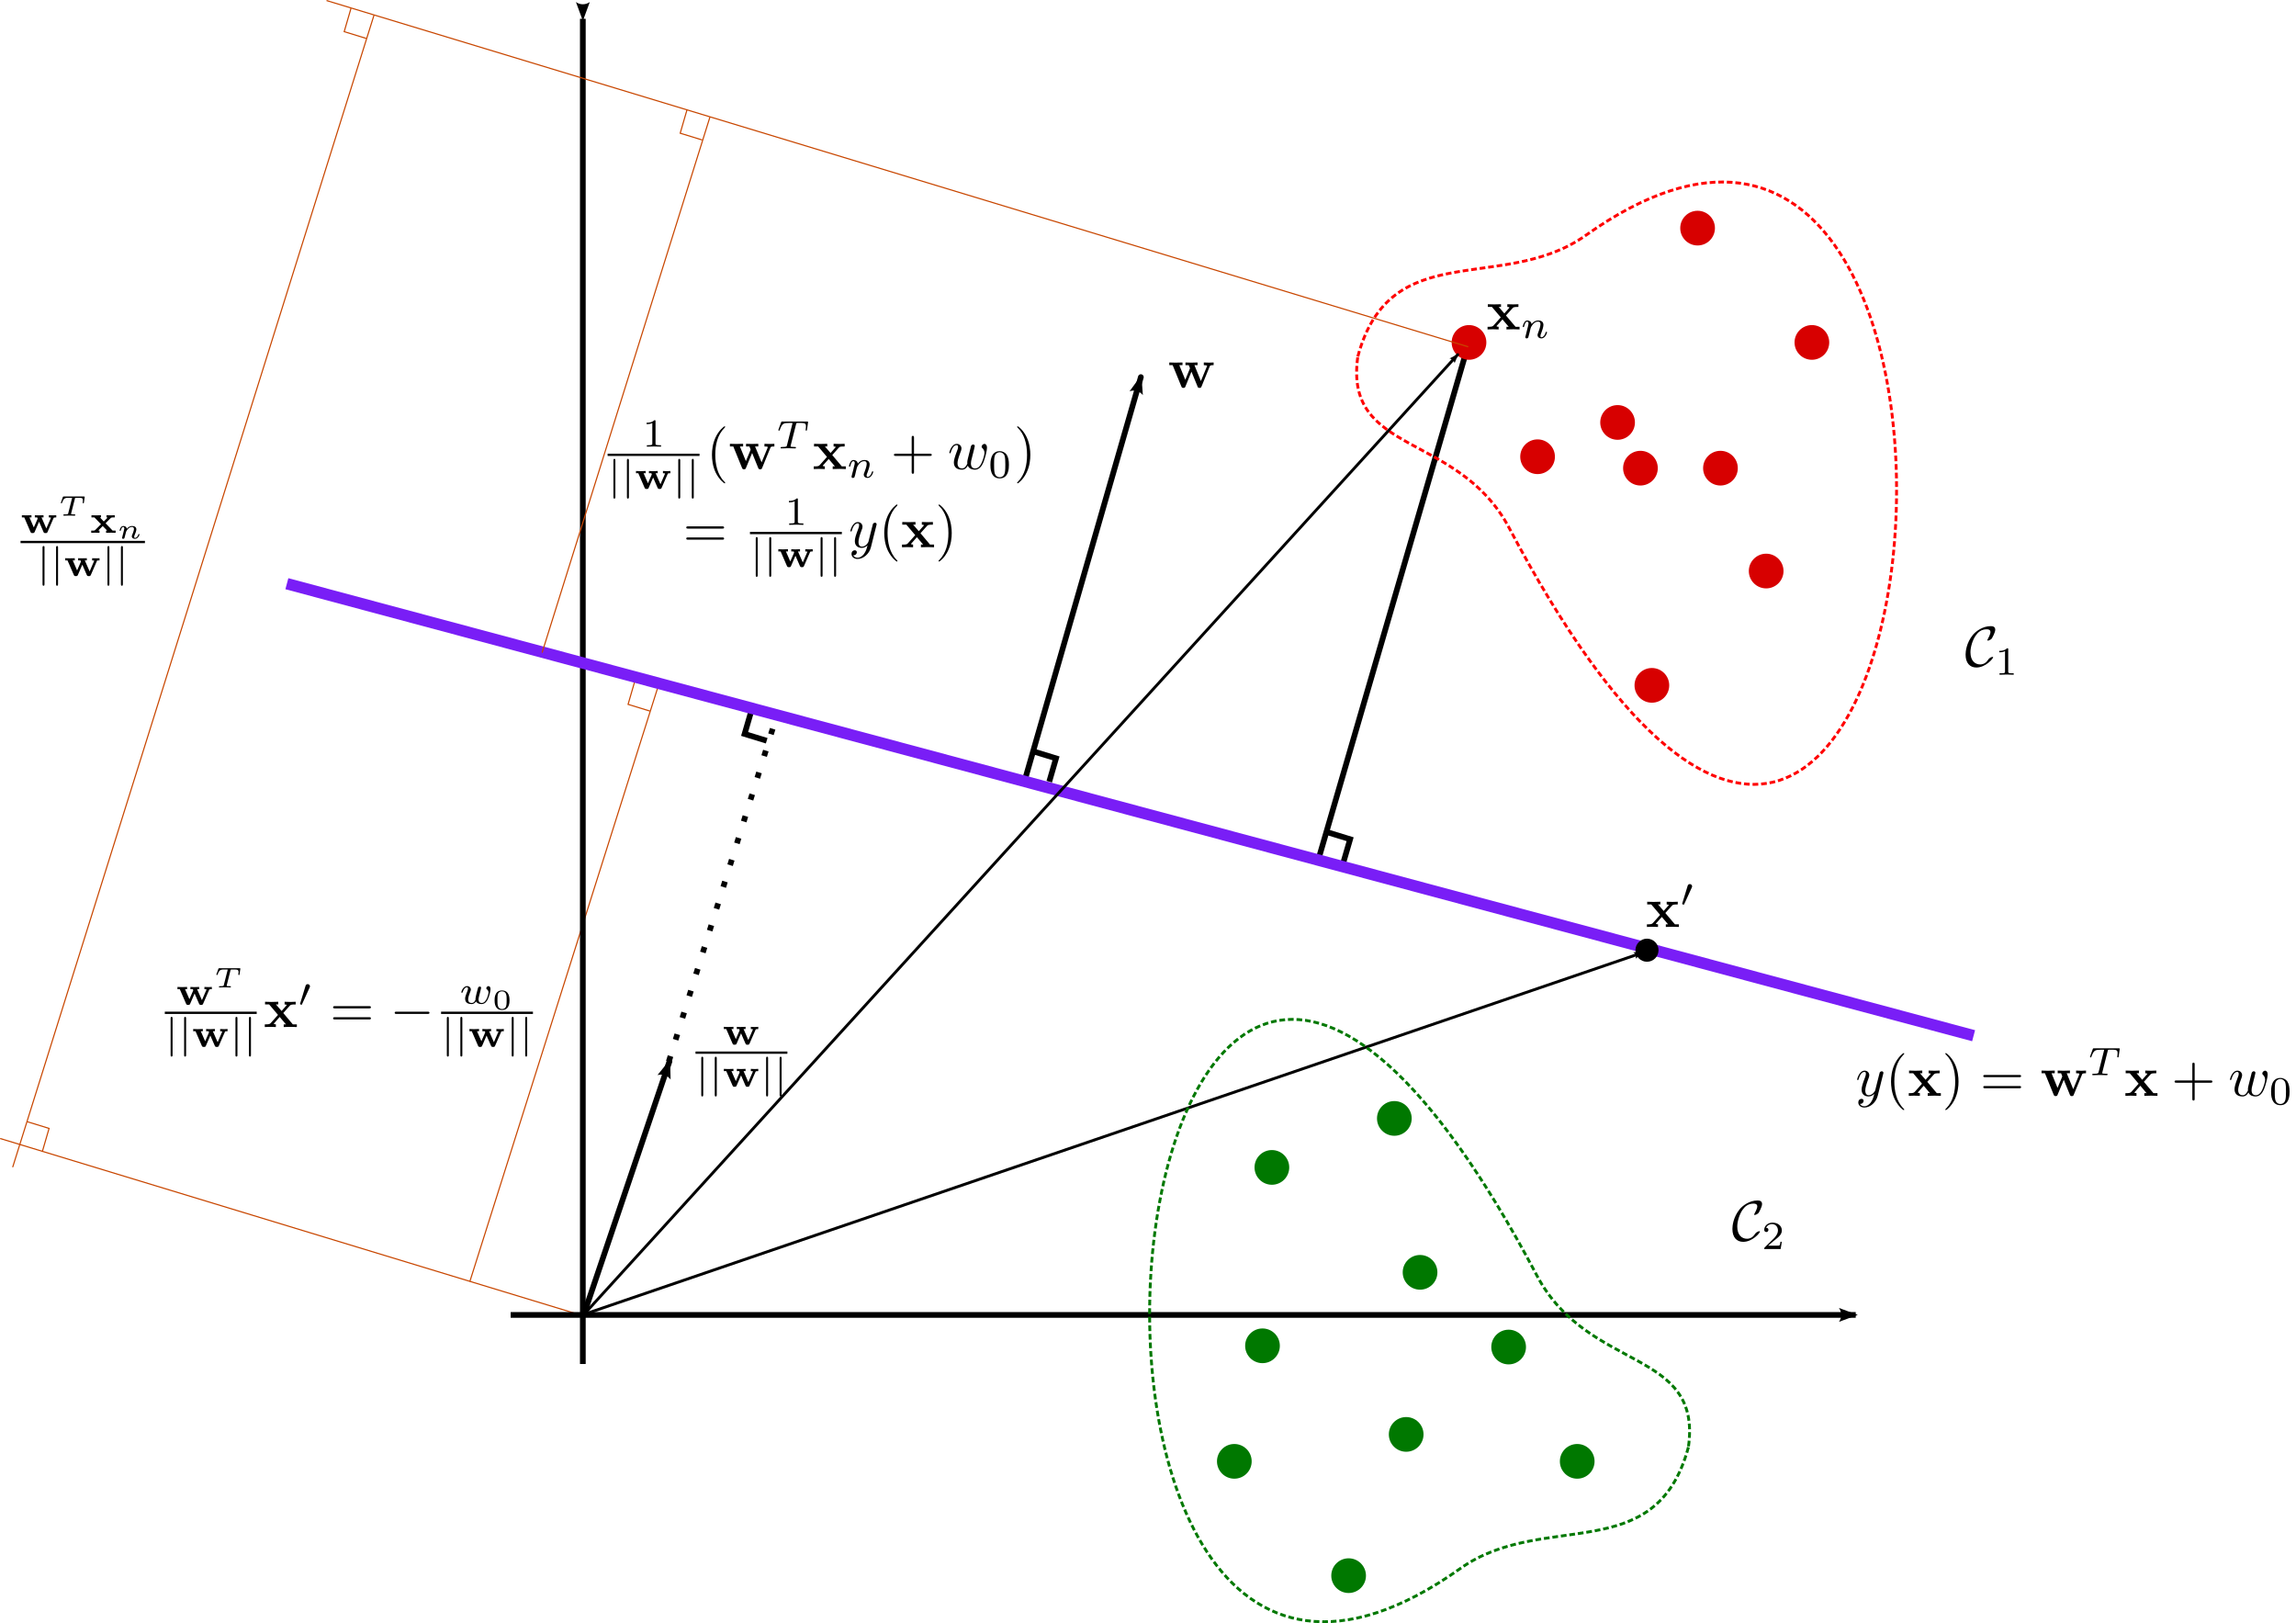 <?xml version="1.0" encoding="UTF-8" standalone="no"?>
<!-- Created with Inkscape (http://www.inkscape.org/) -->

<svg
   xmlns:ns0="http://www.iki.fi/pav/software/textext/"
   xmlns:dc="http://purl.org/dc/elements/1.1/"
   xmlns:cc="http://creativecommons.org/ns#"
   xmlns:rdf="http://www.w3.org/1999/02/22-rdf-syntax-ns#"
   xmlns:svg="http://www.w3.org/2000/svg"
   xmlns="http://www.w3.org/2000/svg"
   xmlns:sodipodi="http://sodipodi.sourceforge.net/DTD/sodipodi-0.dtd"
   xmlns:inkscape="http://www.inkscape.org/namespaces/inkscape"
   width="664.271"
   height="469.564"
   id="svg2"
   version="1.1"
   inkscape:version="0.92.4 (5da689c313, 2019-01-14)"
   sodipodi:docname="discriminant.svg">
  <sodipodi:namedview
     id="base"
     pagecolor="#ffffff"
     bordercolor="#666666"
     borderopacity="1.0"
     inkscape:pageopacity="0.0"
     inkscape:pageshadow="2"
     inkscape:zoom="0.98994949"
     inkscape:cx="313.40892"
     inkscape:cy="197.47404"
     inkscape:document-units="px"
     inkscape:current-layer="layer1"
     showgrid="false"
     inkscape:window-width="1398"
     inkscape:window-height="844"
     inkscape:window-x="66"
     inkscape:window-y="66"
     inkscape:window-maximized="0"
     fit-margin-top="0"
     fit-margin-left="0"
     fit-margin-right="0"
     fit-margin-bottom="0" />
  <defs
     id="defs4">
    <marker
       style="overflow:visible"
       id="Arrow2Lstart"
       refX="0"
       refY="0"
       orient="auto"
       inkscape:stockid="Arrow2Lstart">
      <path
         transform="matrix(1.1,0,0,1.1,1.1,0)"
         d="M 8.719,4.034 -2.207,0.016 8.719,-4.002 c -1.745,2.372 -1.735,5.617 -6e-7,8.035 z"
         style="fill-rule:evenodd;stroke-width:0.625;stroke-linejoin:round"
         id="path3783"
         inkscape:connector-curvature="0" />
    </marker>
    <marker
       style="overflow:visible"
       id="Arrow1Sstart"
       refX="0"
       refY="0"
       orient="auto"
       inkscape:stockid="Arrow1Sstart">
      <path
         transform="matrix(0.2,0,0,0.2,1.2,0)"
         style="fill-rule:evenodd;stroke:#000000;stroke-width:1pt"
         d="M 0,0 5,-5 -12.5,0 5,5 Z"
         id="path3777"
         inkscape:connector-curvature="0" />
    </marker>
    <marker
       style="overflow:visible"
       id="Arrow1Lstart"
       refX="0"
       refY="0"
       orient="auto"
       inkscape:stockid="Arrow1Lstart">
      <path
         transform="matrix(0.8,0,0,0.8,10,0)"
         style="fill-rule:evenodd;stroke:#000000;stroke-width:1pt"
         d="M 0,0 5,-5 -12.5,0 5,5 Z"
         id="path3765"
         inkscape:connector-curvature="0" />
    </marker>
    <marker
       inkscape:stockid="Arrow2Lend"
       orient="auto"
       refY="0"
       refX="0"
       id="Arrow2Lend"
       style="overflow:visible">
      <path
         id="path3786"
         style="fill-rule:evenodd;stroke-width:0.625;stroke-linejoin:round"
         d="M 8.719,4.034 -2.207,0.016 8.719,-4.002 c -1.745,2.372 -1.735,5.617 -6e-7,8.035 z"
         transform="matrix(-1.1,0,0,-1.1,-1.1,0)"
         inkscape:connector-curvature="0" />
    </marker>
    <marker
       inkscape:stockid="Arrow1Lend"
       orient="auto"
       refY="0"
       refX="0"
       id="Arrow1Lend"
       style="overflow:visible">
      <path
         id="path3768"
         d="M 0,0 5,-5 -12.5,0 5,5 Z"
         style="fill-rule:evenodd;stroke:#000000;stroke-width:1pt"
         transform="matrix(-0.8,0,0,-0.8,-10,0)"
         inkscape:connector-curvature="0" />
    </marker>
    <marker
       inkscape:stockid="Arrow2Lend"
       orient="auto"
       refY="0"
       refX="0"
       id="Arrow2Lend-1"
       style="overflow:visible">
      <path
         inkscape:connector-curvature="0"
         id="path3786-7"
         style="fill-rule:evenodd;stroke-width:0.625;stroke-linejoin:round"
         d="M 8.719,4.034 -2.207,0.016 8.719,-4.002 c -1.745,2.372 -1.735,5.617 -6e-7,8.035 z"
         transform="matrix(-1.1,0,0,-1.1,-1.1,0)" />
    </marker>
    <marker
       inkscape:stockid="Arrow2Lend"
       orient="auto"
       refY="0"
       refX="0"
       id="Arrow2Lend-0"
       style="overflow:visible">
      <path
         inkscape:connector-curvature="0"
         id="path3786-9"
         style="fill-rule:evenodd;stroke-width:0.625;stroke-linejoin:round"
         d="M 8.719,4.034 -2.207,0.016 8.719,-4.002 c -1.745,2.372 -1.735,5.617 -6e-7,8.035 z"
         transform="matrix(-1.1,0,0,-1.1,-1.1,0)" />
    </marker>
    <marker
       inkscape:stockid="Arrow2Lend"
       orient="auto"
       refY="0"
       refX="0"
       id="Arrow2Lend-0-2"
       style="overflow:visible">
      <path
         inkscape:connector-curvature="0"
         id="path3786-9-4"
         style="fill-rule:evenodd;stroke-width:0.625;stroke-linejoin:round"
         d="M 8.719,4.034 -2.207,0.016 8.719,-4.002 c -1.745,2.372 -1.735,5.617 -6e-7,8.035 z"
         transform="matrix(-1.1,0,0,-1.1,-1.1,0)" />
    </marker>
    <marker
       inkscape:stockid="Arrow2Lend"
       orient="auto"
       refY="0"
       refX="0"
       id="Arrow2Lend-13"
       style="overflow:visible">
      <path
         inkscape:connector-curvature="0"
         id="path3786-8"
         style="fill-rule:evenodd;stroke-width:0.625;stroke-linejoin:round"
         d="M 8.719,4.034 -2.207,0.016 8.719,-4.002 c -1.745,2.372 -1.735,5.617 -6e-7,8.035 z"
         transform="matrix(-1.1,0,0,-1.1,-1.1,0)" />
    </marker>
  </defs>
  <g
     inkscape:label="Layer 1"
     inkscape:groupmode="layer"
     id="layer1"
     transform="translate(79.275,-389.598)">
    <path
       sodipodi:nodetypes="ccc"
       inkscape:connector-curvature="0"
       id="path5036-4"
       d="m 304.948,630.409 6.391,1.962 -1.962,6.747"
       style="fill:none;stroke:#000000;stroke-width:1.653px;stroke-linecap:butt;stroke-linejoin:miter;stroke-opacity:1" />
    <path
       style="fill:none;stroke:#000000;stroke-width:1.653px;stroke-linecap:round;stroke-linejoin:miter;stroke-opacity:1;marker-end:none"
       d="M 302.37,637.497 345.242,490.242"
       id="path2991-4-7"
       inkscape:connector-curvature="0"
       sodipodi:nodetypes="cc" />
    <path
       sodipodi:nodetypes="ccc"
       inkscape:connector-curvature="0"
       id="path5036"
       d="m 219.861,607.012 6.391,1.962 -1.962,6.747"
       style="fill:none;stroke:#000000;stroke-width:1.653px;stroke-linecap:butt;stroke-linejoin:miter;stroke-opacity:1" />
    <path
       style="fill:none;stroke:#c84600;stroke-width:0.331;stroke-linecap:butt;stroke-linejoin:miter;stroke-miterlimit:4;stroke-dasharray:none;stroke-opacity:1"
       d="M 89.495,770.261 -79.227,718.947"
       id="path8570-2"
       inkscape:connector-curvature="0"
       sodipodi:nodetypes="cc" />
    <path
       sodipodi:nodetypes="ccc"
       inkscape:connector-curvature="0"
       id="path5036-8-3-8-9"
       d="m 108.827,595.32 -6.391,-1.962 1.962,-6.747"
       style="fill:none;stroke:#c84600;stroke-width:0.331;stroke-linecap:butt;stroke-linejoin:miter;stroke-miterlimit:4;stroke-dasharray:none;stroke-opacity:1" />
    <path
       sodipodi:nodetypes="cc"
       inkscape:connector-curvature="0"
       id="path7123"
       d="M 56.696,760.205 111.088,588.298"
       style="fill:none;stroke:#c84600;stroke-width:0.331;stroke-linecap:round;stroke-linejoin:miter;stroke-miterlimit:4;stroke-dasharray:none;stroke-opacity:1;marker-end:none" />
    <path
       style="fill:none;stroke:#000000;stroke-width:1.653px;stroke-linecap:butt;stroke-linejoin:miter;stroke-opacity:1;marker-start:url(#Arrow2Lstart)"
       d="M 89.348,395.036 V 784.181"
       id="path2985"
       inkscape:connector-curvature="0" />
    <path
       inkscape:connector-curvature="0"
       id="path2987"
       d="M 457.616,769.985 H 68.471"
       style="fill:none;stroke:#000000;stroke-width:1.653px;stroke-linecap:butt;stroke-linejoin:miter;stroke-opacity:1;marker-start:url(#Arrow2Lstart)" />
    <path
       style="fill:none;stroke:#000000;stroke-width:1.653px;stroke-linecap:round;stroke-linejoin:miter;stroke-opacity:1;marker-end:url(#Arrow2Lend)"
       d="M 217.546,614.154 250.794,498.69"
       id="path2991-4"
       inkscape:connector-curvature="0"
       sodipodi:nodetypes="cc" />
    <path
       sodipodi:nodetypes="ccc"
       inkscape:connector-curvature="0"
       id="path5036-8"
       d="m 142.543,603.88 -6.391,-1.962 1.962,-6.747"
       style="fill:none;stroke:#000000;stroke-width:1.653px;stroke-linecap:butt;stroke-linejoin:miter;stroke-opacity:1" />
    <path
       style="fill:none;stroke:#791ef6;stroke-width:3.307;stroke-linecap:butt;stroke-linejoin:miter;stroke-miterlimit:4;stroke-dasharray:none;stroke-opacity:1"
       d="M 3.722,558.452 491.722,689.211"
       id="path2989"
       inkscape:connector-curvature="0"
       sodipodi:nodetypes="cc" />
    <path
       style="fill:none;stroke:#000000;stroke-width:1.653px;stroke-linecap:round;stroke-linejoin:miter;stroke-opacity:1;marker-end:url(#Arrow2Lend-0)"
       d="M 89.582,770.032 114.403,696.664"
       id="path2991"
       inkscape:connector-curvature="0"
       sodipodi:nodetypes="cc" />
    <g
       style="font-style:normal;font-variant:normal;font-weight:normal;font-stretch:normal;letter-spacing:normal;word-spacing:normal;text-anchor:start;fill:none;stroke:#000000;stroke-linecap:butt;stroke-linejoin:miter;stroke-miterlimit:10.433;stroke-dasharray:none;stroke-dashoffset:0;stroke-opacity:1"
       ns0:preamble=""
       ns0:text="$\\mathbf{w}$"
       word-spacing="normal"
       letter-spacing="normal"
       font-size-adjust="none"
       font-stretch="normal"
       font-weight="normal"
       font-variant="normal"
       font-style="normal"
       stroke-miterlimit="10.433"
       xml:space="preserve"
       transform="matrix(1.653,0,0,-1.653,-110.728,1670.633)"
       id="content">
<path
   id="path4931"
   d="m 230.76,710.86 0.01,0.02 0.01,0.03 0.01,0.01 0.01,0.01 v 0.01 l 0.01,0.01 0.01,0.01 0.01,0.01 v 0 l 0.02,0.01 0.01,0.01 0.01,0.01 0.02,0.01 h 0.01 l 0.02,0.01 0.02,0.01 h 0.02 l 0.02,0.01 h 0.01 0.02 0.01 l 0.01,0.01 h 0.02 0.01 0.02 0.01 l 0.02,0.01 h 0.02 0.02 0.01 0.02 0.02 0.02 l 0.03,0.01 h 0.02 0.02 0.02 0.03 0.02 0.03 0.02 0.03 v 0.47 c -0.23,-0.02 -0.53,-0.03 -0.76,-0.03 -0.27,0 -0.74,0.02 -0.96,0.03 v -0.47 c 0.09,0 0.58,-0.01 0.58,-0.12 0,-0.03 -0.03,-0.09 -0.04,-0.12 l -1.05,-2.54 -1.13,2.78 h 0.55 v 0.47 c -0.31,-0.01 -0.83,-0.03 -1.13,-0.03 -0.42,0 -0.84,0.02 -0.99,0.03 v -0.47 h 0.58 c 0.21,-0.5 0.21,-0.52 0.21,-0.53 0,-0.04 -0.03,-0.1 -0.04,-0.13 l -0.78,-1.9 -1.05,2.56 h 0.56 v 0.47 c -0.41,-0.02 -0.82,-0.03 -1.23,-0.03 -0.3,0 -0.74,0.02 -1.08,0.03 v -0.47 h 0.59 l 1.52,-3.72 c 0.07,-0.17 0.11,-0.26 0.36,-0.26 0.25,0 0.29,0.09 0.36,0.26 l 1.05,2.58 1.06,-2.58 c 0.06,-0.17 0.11,-0.26 0.35,-0.26 0.25,0 0.29,0.09 0.36,0.26 z"
   inkscape:connector-curvature="0"
   style="fill:#000000;stroke-width:0" />
</g>    <g
       id="g4992"
       transform="matrix(1.653,0,0,-1.653,-249.365,1867.114)"
       xml:space="preserve"
       stroke-miterlimit="10.433"
       font-style="normal"
       font-variant="normal"
       font-weight="normal"
       font-stretch="normal"
       font-size-adjust="none"
       letter-spacing="normal"
       word-spacing="normal"
       ns0:text="$\\frac{\\mathbf{w}}{||\\mathbf{w}||}$"
       ns0:preamble=""
       style="font-style:normal;font-variant:normal;font-weight:normal;font-stretch:normal;letter-spacing:normal;word-spacing:normal;text-anchor:start;fill:none;stroke:#000000;stroke-linecap:butt;stroke-linejoin:miter;stroke-miterlimit:10.433;stroke-dasharray:none;stroke-dashoffset:0;stroke-opacity:1">
<path
   style="fill:#000000;stroke-width:0"
   inkscape:connector-curvature="0"
   d="m 235.13,713.61 0.01,0.01 v 0.01 l 0.01,0.01 v 0.01 0 l 0.01,0.01 v 0.01 0 l 0.01,0.01 v 0 0.01 h 0.01 v 0 l 0.01,0.01 v 0 0 l 0.01,0.01 v 0 h 0.01 v 0 l 0.01,0.01 v 0 h 0.01 0.01 v 0 h 0.01 l 0.01,0.01 h 0.01 0.01 0.01 0.01 v 0 h 0.01 c 0.1,0.02 0.16,0.02 0.3,0.02 v 0.39 c -0.19,-0.02 -0.39,-0.03 -0.57,-0.03 -0.25,0 -0.48,0 -0.73,0.03 v -0.39 c 0.21,0 0.27,-0.02 0.38,-0.05 l -0.82,-1.88 -0.83,1.93 h 0.35 v 0.39 c -0.02,0 -0.53,-0.03 -0.83,-0.03 -0.21,0 -0.49,0 -0.7,0.03 v -0.39 h 0.42 c 0.07,-0.16 0.07,-0.18 0.07,-0.2 0,-0.02 -0.02,-0.07 -0.02,-0.08 l -0.64,-1.48 -0.77,1.76 h 0.35 v 0.39 c -0.29,-0.02 -0.6,-0.03 -0.9,-0.03 -0.27,0 -0.74,0.03 -0.78,0.03 v -0.39 h 0.42 l 1.11,-2.56 c 0.08,-0.18 0.18,-0.18 0.34,-0.18 0.16,0 0.28,0 0.36,0.18 l 0.78,1.81 0.78,-1.8 c 0.08,-0.19 0.19,-0.19 0.35,-0.19 0.16,0 0.27,0 0.35,0.18 z"
   id="path4994" />
<line
   style="stroke-width:0.398"
   x1="224.63"
   y1="709.62"
   x2="240.71"
   y2="709.62"
   id="line4996" />
<path
   style="fill:#000000;stroke-width:0"
   inkscape:connector-curvature="0"
   d="m 225.98,708.63 v 0.01 0.01 0.01 0.02 0.02 0.01 0.01 0.01 l -0.01,0.01 v 0.01 0.02 0.01 0.01 l -0.01,0.01 v 0.01 l -0.01,0.01 v 0.01 l -0.01,0.01 v 0.01 l -0.01,0.01 h -0.01 v 0.01 h -0.01 v 0.01 h -0.01 v 0 l -0.01,0.01 v 0 h -0.01 v 0 l -0.01,0.01 v 0 h -0.01 -0.01 v 0 h -0.01 -0.01 v 0 h -0.01 l -0.01,0.01 c -0.17,0 -0.17,-0.17 -0.17,-0.28 v -6.41 c 0,-0.1 0,-0.27 0.16,-0.27 0.18,0 0.18,0.16 0.18,0.27 z"
   id="path4998" />
<path
   style="fill:#000000;stroke-width:0"
   inkscape:connector-curvature="0"
   d="m 228.35,708.63 -0.01,0.01 v 0.01 0.01 0.02 0.02 0.01 0.01 0.01 0.01 0.01 0.02 l -0.01,0.01 v 0.01 0.01 l -0.01,0.01 v 0.01 0.01 l -0.01,0.01 -0.01,0.01 v 0.01 h -0.01 l -0.01,0.01 v 0 l -0.01,0.01 v 0 0 l -0.01,0.01 v 0 h -0.01 -0.01 v 0.01 h -0.01 v 0 h -0.01 -0.01 v 0 h -0.01 -0.01 v 0 l -0.01,0.01 c -0.18,0 -0.18,-0.17 -0.18,-0.28 v -6.41 c 0,-0.1 0,-0.27 0.17,-0.27 0.18,0 0.18,0.16 0.18,0.27 z"
   id="path5000" />
<path
   style="fill:#000000;stroke-width:0"
   inkscape:connector-curvature="0"
   d="m 235.13,706.26 h 0.01 v 0.01 l 0.01,0.01 v 0.01 0.01 h 0.01 v 0.01 0 l 0.01,0.01 v 0 0.01 h 0.01 v 0.01 h 0.01 v 0 0.01 h 0.01 v 0 h 0.01 v 0.01 h 0.01 v 0 h 0.01 0.01 v 0 l 0.01,0.01 h 0.01 0.01 0.01 0.01 0.01 v 0 h 0.01 c 0.1,0.02 0.16,0.02 0.3,0.02 v 0.39 c -0.19,-0.02 -0.39,-0.03 -0.57,-0.03 -0.25,0 -0.48,0.01 -0.73,0.03 v -0.39 c 0.21,0 0.27,-0.02 0.38,-0.04 l -0.82,-1.89 -0.83,1.93 h 0.35 v 0.39 c -0.02,0 -0.53,-0.03 -0.83,-0.03 -0.21,0 -0.49,0.01 -0.7,0.03 v -0.39 h 0.42 c 0.07,-0.16 0.07,-0.18 0.07,-0.2 0,-0.02 -0.02,-0.07 -0.02,-0.08 l -0.64,-1.47 -0.77,1.75 h 0.35 v 0.39 c -0.29,-0.02 -0.6,-0.03 -0.9,-0.03 -0.27,0 -0.74,0.03 -0.78,0.03 v -0.39 h 0.42 l 1.11,-2.55 c 0.08,-0.19 0.18,-0.19 0.34,-0.19 0.16,0 0.28,0 0.36,0.19 l 0.78,1.8 0.78,-1.8 c 0.08,-0.19 0.19,-0.19 0.35,-0.19 0.16,0 0.27,0 0.35,0.19 z"
   id="path5002" />
<path
   style="fill:#000000;stroke-width:0"
   inkscape:connector-curvature="0"
   d="m 237.33,708.63 v 0.01 0.01 0.01 0.02 0.02 0.01 0.01 0.01 l -0.01,0.01 v 0.01 0.02 0.01 0.01 l -0.01,0.01 v 0.01 l -0.01,0.01 v 0.01 0.01 l -0.01,0.01 -0.01,0.01 v 0 l -0.01,0.01 h -0.01 v 0.01 0 h -0.01 v 0.01 h -0.01 v 0 h -0.01 l -0.01,0.01 v 0 h -0.01 v 0 h -0.01 -0.01 v 0 h -0.01 -0.01 l -0.01,0.01 c -0.17,0 -0.17,-0.17 -0.17,-0.28 v -6.41 c 0,-0.1 0,-0.27 0.17,-0.27 0.17,0 0.17,0.16 0.17,0.27 z"
   id="path5004" />
<path
   style="fill:#000000;stroke-width:0"
   inkscape:connector-curvature="0"
   d="m 239.7,708.63 v 0.01 0.01 0.01 0.02 l -0.01,0.02 v 0.01 0.01 0.01 0.01 0.01 0.02 l -0.01,0.01 v 0.01 0.01 0.01 l -0.01,0.01 v 0.01 l -0.01,0.01 v 0.01 l -0.01,0.01 h -0.01 l -0.01,0.01 v 0 0.01 h -0.01 v 0 l -0.01,0.01 v 0 h -0.01 v 0 l -0.01,0.01 h -0.01 v 0 h -0.01 v 0 h -0.01 -0.01 -0.01 v 0 l -0.01,0.01 c -0.18,0 -0.18,-0.17 -0.18,-0.28 v -6.41 c 0,-0.1 0,-0.27 0.17,-0.27 0.18,0 0.18,0.16 0.18,0.27 z"
   id="path5006" />
</g>    <path
       sodipodi:nodetypes="cc"
       inkscape:connector-curvature="0"
       id="path5034"
       d="m 114.22,696.693 31.078,-99.568"
       style="fill:none;stroke:#000000;stroke-width:1.653;stroke-linecap:butt;stroke-linejoin:miter;stroke-miterlimit:4;stroke-dasharray:1.653, 4.96;stroke-dashoffset:0;stroke-opacity:1" />
    <circle
       id="path6402"
       style="color:#000000;display:inline;overflow:visible;visibility:visible;fill:#000000;fill-opacity:1;stroke:none;stroke-width:1.653;marker:none;enable-background:accumulate"
       cx="397.226"
       cy="664.476"
       r="3.34" />
    <path
       style="fill:none;stroke:#000000;stroke-width:0.827;stroke-linecap:round;stroke-linejoin:miter;stroke-miterlimit:4;stroke-dasharray:none;stroke-opacity:1;marker-end:url(#Arrow2Lend-0)"
       d="M 89.687,769.815 395.901,665.201"
       id="path2991-5"
       inkscape:connector-curvature="0"
       sodipodi:nodetypes="cc" />
    <g
       id="g7036"
       transform="matrix(1.653,0,0,-1.653,27.511,1826.632)"
       xml:space="preserve"
       stroke-miterlimit="10.433"
       font-style="normal"
       font-variant="normal"
       font-weight="normal"
       font-stretch="normal"
       font-size-adjust="none"
       letter-spacing="normal"
       word-spacing="normal"
       ns0:text="$\\mathbf{x}\'$"
       ns0:preamble=""
       style="font-style:normal;font-variant:normal;font-weight:normal;font-stretch:normal;letter-spacing:normal;word-spacing:normal;text-anchor:start;fill:none;stroke:#000000;stroke-linecap:butt;stroke-linejoin:miter;stroke-miterlimit:10.433;stroke-dasharray:none;stroke-dashoffset:0;stroke-opacity:1">
<path
   style="fill:#000000;stroke-width:0"
   inkscape:connector-curvature="0"
   d="m 226.87,709.57 1.17,1.29 c 0.13,0.14 0.19,0.21 1.01,0.21 v 0.47 c -0.34,-0.02 -0.86,-0.03 -0.91,-0.03 -0.25,0 -0.75,0.02 -1.03,0.03 v -0.47 c 0.14,0 0.26,-0.02 0.38,-0.09 -0.04,-0.06 -0.04,-0.08 -0.08,-0.12 l -0.83,-0.93 -0.98,1.14 h 0.4 v 0.47 c -0.26,-0.01 -0.89,-0.03 -1.21,-0.03 -0.31,0 -0.76,0.02 -1.09,0.03 v -0.47 h 0.71 l 1.55,-1.83 -1.3,-1.46 c -0.17,-0.19 -0.53,-0.19 -1.01,-0.19 v -0.46 c 0.35,0.02 0.87,0.03 0.92,0.03 0.25,0 0.82,-0.02 1.02,-0.03 v 0.46 c -0.18,0 -0.37,0.05 -0.37,0.11 0,0.01 0,0.02 0.07,0.1 l 0.97,1.08 1.09,-1.29 h -0.39 v -0.46 c 0.26,0.01 0.87,0.03 1.2,0.03 0.32,0 0.76,-0.02 1.09,-0.03 v 0.46 h -0.7 z"
   id="path7038" />
<path
   style="fill:#000000;stroke-width:0"
   inkscape:connector-curvature="0"
   d="m 231.5,714.02 v 0.01 l 0.01,0.01 v 0.01 l 0.01,0.01 v 0.01 l 0.01,0.01 v 0.01 0.01 0.01 l 0.01,0.01 v 0 0.01 l 0.01,0.01 v 0.01 0 0.01 0.01 0 0.01 h 0.01 v 0.01 0.01 0 0.01 0.01 0.01 0.01 0 c 0,0.22 -0.19,0.39 -0.41,0.39 -0.26,0 -0.35,-0.22 -0.38,-0.33 l -0.92,-3.01 c -0.01,-0.01 -0.04,-0.11 -0.04,-0.11 0,-0.09 0.22,-0.15 0.28,-0.15 0.04,0 0.05,0.01 0.1,0.11 z"
   id="path7040" />
</g>    <circle
       style="color:#000000;display:inline;overflow:visible;visibility:visible;fill:#d70000;fill-opacity:1;fill-rule:nonzero;stroke:none;stroke-width:0.562;marker:none;enable-background:accumulate"
       id="path7779"
       cx="388.719"
       cy="511.804"
       r="5.019" />
    <circle
       id="path7794"
       style="color:#000000;display:inline;overflow:visible;visibility:visible;fill:#d70000;fill-opacity:1;fill-rule:nonzero;stroke:none;stroke-width:0.562;marker:none;enable-background:accumulate"
       cx="395.333"
       cy="525.031"
       r="5.019" />
    <circle
       style="color:#000000;display:inline;overflow:visible;visibility:visible;fill:#d70000;fill-opacity:1;fill-rule:nonzero;stroke:none;stroke-width:0.562;marker:none;enable-background:accumulate"
       id="path7796"
       cx="418.48"
       cy="525.031"
       r="5.019" />
    <circle
       id="path7798"
       style="color:#000000;display:inline;overflow:visible;visibility:visible;fill:#d70000;fill-opacity:1;fill-rule:nonzero;stroke:none;stroke-width:0.562;marker:none;enable-background:accumulate"
       cx="444.934"
       cy="488.657"
       r="5.019" />
    <circle
       style="color:#000000;display:inline;overflow:visible;visibility:visible;fill:#d70000;fill-opacity:1;fill-rule:nonzero;stroke:none;stroke-width:0.562;marker:none;enable-background:accumulate"
       id="path7800"
       cx="411.866"
       cy="455.589"
       r="5.019" />
    <circle
       id="path7802"
       style="color:#000000;display:inline;overflow:visible;visibility:visible;fill:#d70000;fill-opacity:1;fill-rule:nonzero;stroke:none;stroke-width:0.562;marker:none;enable-background:accumulate"
       cx="345.732"
       cy="488.657"
       r="5.019" />
    <circle
       style="color:#000000;display:inline;overflow:visible;visibility:visible;fill:#d70000;fill-opacity:1;fill-rule:nonzero;stroke:none;stroke-width:0.562;marker:none;enable-background:accumulate"
       id="path7804"
       cx="365.572"
       cy="521.724"
       r="5.019" />
    <circle
       id="path7806"
       style="color:#000000;display:inline;overflow:visible;visibility:visible;fill:#d70000;fill-opacity:1;fill-rule:nonzero;stroke:none;stroke-width:0.562;marker:none;enable-background:accumulate"
       cx="431.707"
       cy="554.791"
       r="5.019" />
    <circle
       style="color:#000000;display:inline;overflow:visible;visibility:visible;fill:#d70000;fill-opacity:1;fill-rule:nonzero;stroke:none;stroke-width:0.562;marker:none;enable-background:accumulate"
       id="path7808"
       cx="398.639"
       cy="587.858"
       r="5.019" />
    <path
       style="fill:none;stroke:#ff0000;stroke-width:0.827;stroke-linecap:butt;stroke-linejoin:miter;stroke-miterlimit:4;stroke-dasharray:1.653, 0.827;stroke-dashoffset:0;stroke-opacity:1"
       d="m 313.565,492.74 c 9.425,-34.996 41.958,-18.036 65.971,-35.073 140.058,-99.37 103.909,323.326 -22.129,84.76 -14.831,-28.072 -47.94,-20.995 -43.841,-49.687 z"
       id="path7810"
       inkscape:connector-curvature="0"
       sodipodi:nodetypes="cssc" />
    <circle
       style="color:#000000;display:inline;overflow:visible;visibility:visible;fill:#007800;fill-opacity:1;fill-rule:nonzero;stroke:none;stroke-width:0.562;marker:none;enable-background:accumulate"
       id="path7779-6"
       transform="scale(-1)"
       cx="-327.556"
       cy="-804.546"
       r="5.019" />
    <circle
       transform="scale(-1)"
       id="path7794-1"
       style="color:#000000;display:inline;overflow:visible;visibility:visible;fill:#007800;fill-opacity:1;fill-rule:nonzero;stroke:none;stroke-width:0.562;marker:none;enable-background:accumulate"
       cx="-331.571"
       cy="-757.661"
       r="5.019" />
    <circle
       style="color:#000000;display:inline;overflow:visible;visibility:visible;fill:#007800;fill-opacity:1;fill-rule:nonzero;stroke:none;stroke-width:0.562;marker:none;enable-background:accumulate"
       id="path7796-8"
       transform="scale(-1)"
       cx="-285.986"
       cy="-778.919"
       r="5.019" />
    <circle
       transform="scale(-1)"
       id="path7798-9"
       style="color:#000000;display:inline;overflow:visible;visibility:visible;fill:#007800;fill-opacity:1;fill-rule:nonzero;stroke:none;stroke-width:0.562;marker:none;enable-background:accumulate"
       cx="-277.837"
       cy="-812.34"
       r="5.019" />
    <circle
       style="color:#000000;display:inline;overflow:visible;visibility:visible;fill:#007800;fill-opacity:1;fill-rule:nonzero;stroke:none;stroke-width:0.562;marker:none;enable-background:accumulate"
       id="path7800-2"
       transform="scale(-1)"
       cx="-310.904"
       cy="-845.408"
       r="5.019" />
    <circle
       transform="scale(-1)"
       id="path7802-7"
       style="color:#000000;display:inline;overflow:visible;visibility:visible;fill:#007800;fill-opacity:1;fill-rule:nonzero;stroke:none;stroke-width:0.562;marker:none;enable-background:accumulate"
       cx="-377.039"
       cy="-812.34"
       r="5.019" />
    <circle
       style="color:#000000;display:inline;overflow:visible;visibility:visible;fill:#007800;fill-opacity:1;fill-rule:nonzero;stroke:none;stroke-width:0.562;marker:none;enable-background:accumulate"
       id="path7804-9"
       transform="scale(-1)"
       cx="-357.199"
       cy="-779.273"
       r="5.019" />
    <circle
       transform="scale(-1)"
       id="path7806-5"
       style="color:#000000;display:inline;overflow:visible;visibility:visible;fill:#007800;fill-opacity:1;fill-rule:nonzero;stroke:none;stroke-width:0.562;marker:none;enable-background:accumulate"
       cx="-288.702"
       cy="-727.31"
       r="5.019" />
    <circle
       style="color:#000000;display:inline;overflow:visible;visibility:visible;fill:#007800;fill-opacity:1;fill-rule:nonzero;stroke:none;stroke-width:0.562;marker:none;enable-background:accumulate"
       id="path7808-4"
       transform="scale(-1)"
       cx="-324.131"
       cy="-713.138"
       r="5.019" />
    <path
       style="fill:none;stroke:#007800;stroke-width:0.827;stroke-linecap:butt;stroke-linejoin:miter;stroke-miterlimit:4;stroke-dasharray:1.653, 0.827;stroke-dashoffset:0;stroke-opacity:1"
       d="m 409.205,808.257 c -9.425,34.996 -41.958,18.036 -65.971,35.073 -140.058,99.37 -103.909,-323.326 22.129,-84.76 14.831,28.072 47.94,20.995 43.841,49.687 z"
       id="path7810-3"
       inkscape:connector-curvature="0"
       sodipodi:nodetypes="cssc" />
    <g
       id="g7969"
       transform="matrix(1.653,0,0,-1.653,119.877,1751.189)"
       xml:space="preserve"
       stroke-miterlimit="10.433"
       font-style="normal"
       font-variant="normal"
       font-weight="normal"
       font-stretch="normal"
       font-size-adjust="none"
       letter-spacing="normal"
       word-spacing="normal"
       ns0:text="$\\mathcal{C}_1$"
       ns0:preamble=""
       style="font-style:normal;font-variant:normal;font-weight:normal;font-stretch:normal;letter-spacing:normal;word-spacing:normal;text-anchor:start;fill:none;stroke:#000000;stroke-linecap:butt;stroke-linejoin:miter;stroke-miterlimit:10.433;stroke-dasharray:none;stroke-dashoffset:0;stroke-opacity:1">
<path
   d="m 228.37,708.68 v 0.01 0 0 0.01 0 0 0 h -0.01 v 0.01 0 0.01 0 0 l -0.01,0.01 v 0 0 0.01 h -0.01 v 0 0 h -0.01 v 0.01 h -0.01 v 0 0 h -0.01 v 0 h -0.01 v 0 h -0.01 v 0 0 h -0.01 v 0 h -0.01 c -0.17,0 -0.41,-0.15 -0.42,-0.15 -0.2,-0.12 -0.24,-0.19 -0.36,-0.36 -0.31,-0.47 -0.75,-0.81 -1.39,-0.81 -0.9,0 -1.7,0.65 -1.7,2.14 0,0.89 0.36,2.08 0.88,2.86 0.44,0.64 0.98,1.15 2,1.15 0.38,0 0.62,-0.14 0.62,-0.5 0,-0.35 -0.37,-1.06 -0.49,-1.26 -0.06,-0.11 -0.06,-0.12 -0.06,-0.15 0,-0.07 0.05,-0.07 0.11,-0.07 0.2,0 0.57,0.22 0.69,0.38 0.02,0.04 0.59,1.02 0.59,1.52 0,0.55 -0.44,0.63 -0.8,0.63 -1.44,0 -2.63,-0.95 -3.09,-1.5 -1.18,-1.43 -1.3,-2.97 -1.3,-3.49 0,-1.45 0.74,-2.25 1.89,-2.25 1.6,0 2.93,1.55 2.93,1.79 z"
   id="path7971"
   inkscape:connector-curvature="0"
   style="fill:#000000;stroke-width:0" />
<path
   d="m 231.01,710.05 v 0.01 0.01 0.01 0.01 0 0.01 0.01 0.01 0 0.01 0.01 0 0.01 0 0.01 0 l -0.01,0.01 v 0 0.01 0.01 0.01 h -0.01 v 0.01 l -0.01,0.01 v 0 l -0.01,0.01 v 0 h -0.01 l -0.01,0.01 v 0 h -0.01 -0.01 -0.01 v 0 h -0.01 v 0.01 h -0.01 -0.01 v 0 h -0.01 -0.01 v 0 h -0.01 -0.01 -0.01 v 0 h -0.01 -0.01 -0.01 -0.01 c -0.44,-0.44 -1.08,-0.45 -1.36,-0.45 v -0.25 c 0.16,0 0.62,0 1.01,0.2 v -3.55 c 0,-0.23 0,-0.32 -0.7,-0.32 h -0.26 v -0.25 c 0.12,0.01 0.98,0.03 1.24,0.03 0.21,0 1.09,-0.02 1.24,-0.03 v 0.25 h -0.26 c -0.7,0 -0.7,0.09 -0.7,0.32 z"
   id="path7973"
   inkscape:connector-curvature="0"
   style="fill:#000000;stroke-width:0" />
</g>    <g
       style="font-style:normal;font-variant:normal;font-weight:normal;font-stretch:normal;letter-spacing:normal;word-spacing:normal;text-anchor:start;fill:none;stroke:#000000;stroke-linecap:butt;stroke-linejoin:miter;stroke-miterlimit:10.433;stroke-dasharray:none;stroke-dashoffset:0;stroke-opacity:1"
       ns0:preamble=""
       ns0:text="$\\mathcal{C}_2$"
       word-spacing="normal"
       letter-spacing="normal"
       font-size-adjust="none"
       font-stretch="normal"
       font-weight="normal"
       font-variant="normal"
       font-style="normal"
       stroke-miterlimit="10.433"
       xml:space="preserve"
       transform="matrix(1.653,0,0,-1.653,52.414,1917.332)"
       id="g8203">
<path
   id="path8205"
   d="m 228.37,708.68 v 0.01 0 0 0.01 0 0 0 h -0.01 v 0.01 0 0.01 0 0 l -0.01,0.01 v 0 0 0.01 h -0.01 v 0 0 h -0.01 v 0.01 h -0.01 v 0 0 h -0.01 v 0 h -0.01 v 0 h -0.01 v 0 0 h -0.01 v 0 h -0.01 c -0.17,0 -0.41,-0.15 -0.42,-0.15 -0.2,-0.12 -0.24,-0.19 -0.36,-0.36 -0.31,-0.47 -0.75,-0.81 -1.39,-0.81 -0.9,0 -1.7,0.65 -1.7,2.14 0,0.89 0.36,2.08 0.88,2.86 0.44,0.64 0.98,1.15 2,1.15 0.38,0 0.62,-0.14 0.62,-0.5 0,-0.35 -0.37,-1.06 -0.49,-1.26 -0.06,-0.11 -0.06,-0.12 -0.06,-0.15 0,-0.07 0.05,-0.07 0.11,-0.07 0.2,0 0.57,0.22 0.69,0.38 0.02,0.04 0.59,1.02 0.59,1.52 0,0.55 -0.44,0.63 -0.8,0.63 -1.44,0 -2.63,-0.95 -3.09,-1.5 -1.18,-1.43 -1.3,-2.97 -1.3,-3.49 0,-1.45 0.74,-2.25 1.89,-2.25 1.6,0 2.93,1.55 2.93,1.79 z"
   inkscape:connector-curvature="0"
   style="fill:#000000;stroke-width:0" />
<path
   id="path8207"
   d="m 232.2,706.9 h -0.24 c -0.02,-0.16 -0.09,-0.57 -0.18,-0.64 -0.06,-0.04 -0.6,-0.04 -0.69,-0.04 h -1.28 c 0.73,0.65 0.97,0.84 1.39,1.17 0.51,0.41 1,0.84 1,1.5 0,0.84 -0.74,1.36 -1.63,1.36 -0.87,0 -1.45,-0.61 -1.45,-1.25 0,-0.35 0.3,-0.39 0.37,-0.39 0.16,0 0.36,0.12 0.36,0.37 0,0.13 -0.04,0.37 -0.41,0.37 0.22,0.49 0.69,0.65 1.02,0.65 0.7,0 1.06,-0.54 1.06,-1.11 0,-0.6 -0.43,-1.08 -0.65,-1.33 l -1.68,-1.66 c -0.07,-0.06 -0.07,-0.07 -0.07,-0.27 h 2.87 z"
   inkscape:connector-curvature="0"
   style="fill:#000000;stroke-width:0" />
</g>    <path
       sodipodi:nodetypes="cc"
       inkscape:connector-curvature="0"
       id="path8301"
       d="M 89.687,769.815 342.462,492.189"
       style="fill:none;stroke:#000000;stroke-width:0.827;stroke-linecap:round;stroke-linejoin:miter;stroke-miterlimit:4;stroke-dasharray:none;stroke-opacity:1;marker-end:url(#Arrow2Lend-0)" />
    <path
       style="fill:none;stroke:#c84600;stroke-width:0.331;stroke-linecap:round;stroke-linejoin:miter;stroke-miterlimit:4;stroke-dasharray:none;stroke-opacity:1;marker-end:none"
       d="M -75.573,727.137 28.909,394.057"
       id="path8566"
       inkscape:connector-curvature="0"
       sodipodi:nodetypes="cc" />
    <path
       style="fill:none;stroke:#c84600;stroke-width:0.331;stroke-linecap:butt;stroke-linejoin:miter;stroke-miterlimit:4;stroke-dasharray:none;stroke-opacity:1"
       d="M 345.507,489.922 15.197,389.756"
       id="path8570"
       inkscape:connector-curvature="0"
       sodipodi:nodetypes="cc" />
    <g
       id="g8716"
       transform="matrix(1.653,0,0,-1.653,-18.594,1653.782)"
       xml:space="preserve"
       stroke-miterlimit="10.433"
       font-style="normal"
       font-variant="normal"
       font-weight="normal"
       font-stretch="normal"
       font-size-adjust="none"
       letter-spacing="normal"
       word-spacing="normal"
       ns0:text="$\\mathbf{x}_n$"
       ns0:preamble=""
       style="font-style:normal;font-variant:normal;font-weight:normal;font-stretch:normal;letter-spacing:normal;word-spacing:normal;text-anchor:start;fill:none;fill-opacity:1;fill-rule:evenodd;stroke:#000000;stroke-linecap:butt;stroke-linejoin:miter;stroke-miterlimit:10.433;stroke-dasharray:none;stroke-dashoffset:0;stroke-opacity:1">
<path
   d="m 226.87,709.57 1.17,1.29 c 0.13,0.14 0.19,0.21 1.01,0.21 v 0.47 c -0.34,-0.02 -0.86,-0.03 -0.91,-0.03 -0.25,0 -0.75,0.02 -1.03,0.03 v -0.47 c 0.14,0 0.26,-0.02 0.38,-0.09 -0.04,-0.06 -0.04,-0.08 -0.08,-0.12 l -0.83,-0.93 -0.98,1.14 h 0.4 v 0.47 c -0.26,-0.01 -0.89,-0.03 -1.21,-0.03 -0.31,0 -0.76,0.02 -1.09,0.03 v -0.47 h 0.71 l 1.55,-1.83 -1.3,-1.46 c -0.17,-0.19 -0.53,-0.19 -1.01,-0.19 v -0.46 c 0.35,0.02 0.87,0.03 0.92,0.03 0.25,0 0.82,-0.02 1.02,-0.03 v 0.46 c -0.18,0 -0.37,0.05 -0.37,0.11 0,0.01 0,0.02 0.07,0.1 l 0.97,1.08 1.09,-1.29 h -0.39 v -0.46 c 0.26,0.01 0.87,0.03 1.2,0.03 0.32,0 0.76,-0.02 1.09,-0.03 v 0.46 h -0.7 z"
   id="path8718"
   inkscape:connector-curvature="0"
   style="fill:#000000;stroke-width:0" />
<path
   d="m 230.33,706.07 v -0.01 l -0.01,-0.01 v -0.01 -0.01 -0.01 l -0.01,-0.01 V 706 705.99 l -0.01,-0.02 -0.01,-0.03 v -0.02 l -0.01,-0.02 v -0.01 -0.01 -0.01 l -0.01,-0.01 v -0.01 -0.01 -0.01 -0.01 h -0.01 v -0.01 -0.01 0 -0.01 0 0 0 0 -0.01 c 0,-0.15 0.12,-0.22 0.24,-0.22 0.12,0 0.23,0.09 0.27,0.15 0.03,0.07 0.09,0.29 0.12,0.44 0.04,0.13 0.11,0.45 0.16,0.62 0.04,0.15 0.08,0.31 0.11,0.47 0.08,0.28 0.1,0.34 0.3,0.62 0.19,0.28 0.52,0.64 1.04,0.64 0.41,0 0.41,-0.35 0.41,-0.48 0,-0.42 -0.3,-1.19 -0.41,-1.49 -0.07,-0.19 -0.1,-0.25 -0.1,-0.37 0,-0.37 0.3,-0.6 0.66,-0.6 0.7,0 1,0.96 1,1.07 0,0.09 -0.09,0.09 -0.11,0.09 -0.1,0 -0.1,-0.05 -0.13,-0.12 -0.16,-0.56 -0.46,-0.84 -0.74,-0.84 -0.15,0 -0.17,0.09 -0.17,0.24 0,0.16 0.03,0.25 0.16,0.56 0.08,0.22 0.36,0.96 0.36,1.35 0,0.67 -0.53,0.79 -0.9,0.79 -0.58,0 -0.97,-0.36 -1.18,-0.63 -0.05,0.47 -0.46,0.63 -0.74,0.63 -0.3,0 -0.46,-0.22 -0.55,-0.38 -0.16,-0.25 -0.25,-0.65 -0.25,-0.69 0,-0.09 0.09,-0.09 0.12,-0.09 0.09,0 0.1,0.02 0.15,0.21 0.1,0.41 0.24,0.75 0.51,0.75 0.18,0 0.23,-0.15 0.23,-0.34 0,-0.13 -0.07,-0.39 -0.11,-0.57 -0.05,-0.19 -0.12,-0.48 -0.16,-0.63 z"
   id="path8720"
   inkscape:connector-curvature="0"
   style="fill:#000000;stroke-width:0" />
</g>    <g
       style="font-style:normal;font-variant:normal;font-weight:normal;font-stretch:normal;letter-spacing:normal;word-spacing:normal;text-anchor:start;fill:none;stroke:#000000;stroke-linecap:butt;stroke-linejoin:miter;stroke-miterlimit:10.433;stroke-dasharray:none;stroke-dashoffset:0;stroke-opacity:1"
       ns0:preamble=""
       ns0:text="$\\frac{\\mathbf{w}^T \\mathbf{x}_n}{||\\mathbf{w}||}$"
       word-spacing="normal"
       letter-spacing="normal"
       font-size-adjust="none"
       font-stretch="normal"
       font-weight="normal"
       font-variant="normal"
       font-style="normal"
       stroke-miterlimit="10.433"
       xml:space="preserve"
       transform="matrix(1.653,0,0,-1.653,-444.643,1718.495)"
       id="g9011">
<path
   id="path9013"
   d="m 230.4,713.24 0.01,0.01 v 0.01 0.01 l 0.01,0.01 v 0 l 0.01,0.01 v 0 0.01 l 0.01,0.01 v 0 0.01 h 0.01 v 0 0.01 h 0.01 v 0 l 0.01,0.01 v 0 h 0.01 v 0 l 0.01,0.01 v 0 h 0.01 0.01 v 0 h 0.01 0.01 l 0.01,0.01 h 0.01 v 0 h 0.02 v 0 h 0.01 c 0.1,0.02 0.16,0.02 0.3,0.02 v 0.38 c -0.19,-0.01 -0.39,-0.02 -0.58,-0.02 -0.24,0 -0.48,0 -0.72,0.02 v -0.38 c 0.21,0 0.26,-0.02 0.38,-0.05 l -0.82,-1.88 -0.84,1.93 h 0.35 v 0.38 c -0.02,0 -0.53,-0.02 -0.82,-0.02 -0.21,0 -0.49,0 -0.7,0.02 v -0.38 h 0.42 c 0.07,-0.16 0.07,-0.18 0.07,-0.2 0,-0.02 -0.02,-0.07 -0.02,-0.08 l -0.65,-1.48 -0.76,1.76 h 0.35 v 0.38 c -0.3,-0.01 -0.6,-0.02 -0.9,-0.02 -0.27,0 -0.74,0.02 -0.78,0.02 v -0.38 h 0.42 l 1.1,-2.56 c 0.09,-0.18 0.19,-0.18 0.35,-0.18 0.15,0 0.27,0 0.36,0.18 l 0.78,1.81 0.78,-1.8 c 0.08,-0.19 0.19,-0.19 0.35,-0.19 0.16,0 0.27,0 0.35,0.18 z"
   inkscape:connector-curvature="0"
   style="fill:#000000;stroke-width:0" />
<path
   id="path9015"
   d="m 234.14,716.65 v 0.01 0.02 l 0.01,0.01 v 0.01 0.01 l 0.01,0.01 v 0.01 0.01 l 0.01,0.01 v 0.01 0 l 0.01,0.01 v 0 l 0.01,0.01 v 0 l 0.01,0.01 v 0 l 0.01,0.01 h 0.01 0.01 v 0 l 0.01,0.01 h 0.01 0.01 v 0 h 0.01 0.01 v 0 h 0.01 0.01 v 0 h 0.01 0.01 v 0 h 0.01 0.01 0.01 0.01 0.01 0.01 0.01 0.53 c 0.56,0 0.62,-0.15 0.62,-0.46 0,-0.03 0,-0.13 -0.03,-0.37 v -0.04 c 0,-0.05 0.03,-0.09 0.1,-0.09 0.09,0 0.1,0.04 0.11,0.13 l 0.13,0.89 c 0.01,0.05 0.01,0.06 0.01,0.08 0,0.09 -0.08,0.09 -0.17,0.09 h -3.48 c -0.13,0 -0.14,0 -0.18,-0.11 l -0.32,-0.91 c -0.01,-0.01 -0.03,-0.08 -0.03,-0.09 0,-0.03 0.02,-0.08 0.1,-0.08 0.08,0 0.08,0.01 0.13,0.13 0.22,0.6 0.37,0.83 1.04,0.83 h 0.54 c 0.04,0 0.11,0 0.16,-0.01 v -0.03 l -0.67,-2.65 c -0.04,-0.16 -0.05,-0.21 -0.57,-0.21 h -0.11 c -0.11,0 -0.11,-0.01 -0.14,-0.03 -0.02,-0.02 -0.04,-0.08 -0.04,-0.11 0,-0.03 0.02,-0.09 0.1,-0.09 0.15,0 0.31,0.02 0.46,0.02 0.15,0 0.3,0 0.46,0 0.16,0 0.32,0 0.48,0 0.15,0 0.31,-0.02 0.46,-0.02 0.03,0 0.13,0 0.13,0.14 0,0.09 -0.08,0.09 -0.16,0.09 h -0.11 c -0.13,0 -0.26,0 -0.4,0.02 -0.03,0.01 -0.06,0.01 -0.06,0.07 0,0.02 0,0.03 0.01,0.1 z"
   inkscape:connector-curvature="0"
   style="fill:#000000;stroke-width:0" />
<path
   id="path9017"
   d="m 239.51,712.36 0.96,0.97 c 0.16,0.05 0.35,0.05 0.65,0.05 v 0.38 c -0.23,-0.02 -0.46,-0.02 -0.68,-0.02 -0.24,0 -0.72,0.02 -0.77,0.02 v -0.38 c 0.09,0 0.14,-0.02 0.18,-0.05 l -0.65,-0.66 -0.68,0.71 h 0.19 v 0.38 c -0.04,0 -0.59,-0.02 -0.88,-0.02 -0.27,0 -0.52,0 -0.79,0.02 v -0.38 h 0.52 l 1.15,-1.19 -1.01,-1.01 c -0.09,-0.09 -0.09,-0.09 -0.31,-0.11 -0.11,0 -0.35,0 -0.39,0 v -0.39 c 0.22,0.02 0.45,0.03 0.68,0.03 0.18,0 0.68,-0.03 0.77,-0.03 v 0.39 c -0.11,0 -0.14,0.01 -0.19,0.04 l 0.75,0.76 0.78,-0.8 h -0.19 v -0.39 c 0.01,0 0.57,0.03 0.89,0.03 0.26,0 0.52,-0.01 0.78,-0.03 v 0.39 h -0.52 z"
   inkscape:connector-curvature="0"
   style="fill:#000000;stroke-width:0" />
<path
   id="path9019"
   d="m 242.49,710.17 -0.01,-0.01 v -0.02 -0.01 l -0.01,-0.01 v -0.02 -0.01 l -0.01,-0.03 -0.01,-0.03 V 710 l -0.01,-0.03 v -0.01 l -0.01,-0.01 v -0.02 -0.01 l -0.01,-0.01 v -0.02 -0.01 -0.01 l -0.01,-0.01 v -0.01 -0.01 -0.01 -0.01 h -0.01 v -0.01 0 -0.01 0 0 c 0,-0.11 0.09,-0.17 0.19,-0.17 0.07,0 0.18,0.04 0.23,0.16 0.01,0.03 0.07,0.26 0.1,0.39 0.17,0.67 0.17,0.68 0.18,0.7 0.06,0.13 0.42,0.83 1.03,0.83 0.24,0 0.35,-0.14 0.35,-0.36 0,-0.28 -0.21,-0.8 -0.33,-1.08 -0.02,-0.06 -0.05,-0.12 -0.05,-0.21 0,-0.26 0.25,-0.43 0.55,-0.43 0.53,0 0.8,0.64 0.8,0.77 0,0.07 -0.08,0.07 -0.1,0.07 -0.09,0 -0.09,-0.02 -0.12,-0.12 -0.1,-0.3 -0.33,-0.56 -0.56,-0.56 -0.12,0 -0.15,0.09 -0.15,0.19 0,0.11 0.02,0.16 0.06,0.27 0.09,0.2 0.32,0.76 0.32,1.03 0,0.37 -0.27,0.6 -0.74,0.6 -0.45,0 -0.77,-0.28 -0.94,-0.49 -0.03,0.4 -0.42,0.49 -0.61,0.49 -0.5,0 -0.64,-0.76 -0.64,-0.77 0,-0.07 0.08,-0.07 0.1,-0.07 0.09,0 0.1,0.03 0.12,0.09 0.07,0.29 0.19,0.58 0.4,0.58 0.17,0 0.2,-0.16 0.2,-0.27 0,-0.06 -0.05,-0.25 -0.08,-0.38 -0.03,-0.14 -0.08,-0.34 -0.11,-0.45 z"
   inkscape:connector-curvature="0"
   style="fill:#000000;stroke-width:0" />
<line
   id="line9021"
   y2="709.08"
   x2="246.4"
   y1="709.08"
   x1="224.63"
   style="stroke-width:0.398" />
<path
   id="path9023"
   d="m 228.82,708.1 v 0.01 0.01 0.01 0.01 0.02 0.02 0.01 0.01 0.01 0.01 0.01 l -0.01,0.01 v 0.01 0.02 l -0.01,0.01 v 0.01 l -0.01,0.01 v 0 l -0.01,0.01 v 0.01 l -0.01,0.01 -0.01,0.01 v 0 h -0.01 v 0.01 h -0.01 v 0 l -0.01,0.01 v 0 h -0.01 v 0 h -0.01 v 0.01 h -0.01 -0.01 v 0 h -0.01 -0.01 -0.01 v 0 c -0.18,0 -0.18,-0.16 -0.18,-0.27 v -6.41 c 0,-0.1 0,-0.27 0.17,-0.27 0.17,0 0.17,0.16 0.17,0.27 z"
   inkscape:connector-curvature="0"
   style="fill:#000000;stroke-width:0" />
<path
   id="path9025"
   d="m 231.19,708.1 v 0.01 0.01 0.01 0.01 0.02 0.02 0.01 0.01 l -0.01,0.01 v 0.01 0.01 0.01 0.01 l -0.01,0.02 v 0.01 l -0.01,0.01 v 0.01 0 l -0.01,0.01 -0.01,0.01 v 0.01 l -0.01,0.01 h -0.01 v 0 0.01 h -0.01 v 0 l -0.01,0.01 v 0 h -0.01 -0.01 v 0 l -0.01,0.01 v 0 h -0.01 -0.01 v 0 h -0.01 -0.01 -0.01 c -0.17,0 -0.17,-0.16 -0.17,-0.27 v -6.41 c 0,-0.1 0,-0.27 0.17,-0.27 0.17,0 0.17,0.16 0.17,0.27 z"
   inkscape:connector-curvature="0"
   style="fill:#000000;stroke-width:0" />
<path
   id="path9027"
   d="m 237.98,705.72 v 0.01 l 0.01,0.01 v 0.01 l 0.01,0.01 v 0 0.01 h 0.01 v 0.01 0.01 h 0.01 v 0.01 0 h 0.01 v 0.01 h 0.01 v 0 0.01 h 0.01 v 0 h 0.01 v 0.01 h 0.01 0.01 v 0 h 0.01 0.01 0.01 v 0.01 h 0.01 0.01 0.01 0.01 v 0 c 0.11,0.01 0.16,0.01 0.3,0.01 v 0.39 c -0.19,-0.01 -0.38,-0.02 -0.57,-0.02 -0.24,0 -0.48,0 -0.72,0.02 v -0.39 c 0.21,0 0.26,-0.01 0.37,-0.04 l -0.81,-1.88 -0.84,1.92 h 0.35 v 0.39 c -0.02,0 -0.53,-0.02 -0.82,-0.02 -0.21,0 -0.5,0 -0.7,0.02 v -0.39 h 0.41 c 0.08,-0.15 0.08,-0.17 0.08,-0.19 0,-0.02 -0.02,-0.07 -0.03,-0.08 l -0.64,-1.48 -0.76,1.75 h 0.35 v 0.39 c -0.3,-0.01 -0.61,-0.02 -0.9,-0.02 -0.27,0 -0.74,0.02 -0.78,0.02 v -0.39 h 0.41 l 1.11,-2.55 c 0.08,-0.19 0.19,-0.19 0.35,-0.19 0.15,0 0.27,0 0.35,0.19 l 0.78,1.81 0.78,-1.8 c 0.09,-0.2 0.19,-0.2 0.36,-0.2 0.16,0 0.26,0 0.35,0.19 z"
   inkscape:connector-curvature="0"
   style="fill:#000000;stroke-width:0" />
<path
   id="path9029"
   d="m 240.18,708.1 v 0.01 0.01 0.01 0.01 l -0.01,0.02 v 0.02 0.01 0.01 0.01 0.01 0.01 l -0.01,0.01 v 0.01 0.02 0.01 l -0.01,0.01 v 0.01 h -0.01 v 0.01 l -0.01,0.01 -0.01,0.01 -0.01,0.01 v 0 0 l -0.01,0.01 v 0 h -0.01 v 0.01 h -0.01 v 0 h -0.01 -0.01 v 0.01 h -0.01 v 0 h -0.01 -0.01 -0.01 v 0 h -0.01 c -0.17,0 -0.17,-0.16 -0.17,-0.27 v -6.41 c 0,-0.1 0,-0.27 0.16,-0.27 0.18,0 0.18,0.16 0.18,0.27 z"
   inkscape:connector-curvature="0"
   style="fill:#000000;stroke-width:0" />
<path
   id="path9031"
   d="m 242.54,708.1 v 0.01 0.01 0.01 0.01 0.02 0.02 0.01 0.01 0.01 0.01 l -0.01,0.01 v 0.01 0.01 l -0.01,0.02 v 0.01 0.01 l -0.01,0.01 v 0 l -0.01,0.01 -0.01,0.01 v 0.01 l -0.01,0.01 v 0 h -0.01 v 0.01 h -0.01 v 0 l -0.01,0.01 v 0 h -0.01 v 0 h -0.01 l -0.01,0.01 v 0 h -0.01 -0.01 v 0 h -0.01 -0.01 v 0 c -0.18,0 -0.18,-0.16 -0.18,-0.27 v -6.41 c 0,-0.1 0,-0.27 0.17,-0.27 0.17,0 0.17,0.16 0.17,0.27 z"
   inkscape:connector-curvature="0"
   style="fill:#000000;stroke-width:0" />
</g>    <path
       sodipodi:nodetypes="ccc"
       inkscape:connector-curvature="0"
       id="path5036-8-3"
       d="m -71.468,714.064 6.391,1.962 -1.962,6.747"
       style="fill:none;stroke:#c84600;stroke-width:0.331;stroke-linecap:butt;stroke-linejoin:miter;stroke-miterlimit:4;stroke-dasharray:none;stroke-opacity:1" />
    <path
       sodipodi:nodetypes="ccc"
       inkscape:connector-curvature="0"
       id="path5036-8-3-8"
       d="M 26.699,400.718 20.308,398.756 22.27,392.009"
       style="fill:none;stroke:#c84600;stroke-width:0.331;stroke-linecap:butt;stroke-linejoin:miter;stroke-miterlimit:4;stroke-dasharray:none;stroke-opacity:1" />
    <path
       sodipodi:nodetypes="cc"
       inkscape:connector-curvature="0"
       id="path7123-3"
       d="M 77.601,578.276 126.099,423.536"
       style="fill:none;stroke:#c84600;stroke-width:0.331;stroke-linecap:round;stroke-linejoin:miter;stroke-miterlimit:4;stroke-dasharray:none;stroke-opacity:1;marker-end:none" />
    <path
       sodipodi:nodetypes="ccc"
       inkscape:connector-curvature="0"
       id="path5036-8-3-8-9-3"
       d="m 123.908,430.095 -6.391,-1.962 1.962,-6.747"
       style="fill:none;stroke:#c84600;stroke-width:0.331;stroke-linecap:butt;stroke-linejoin:miter;stroke-miterlimit:4;stroke-dasharray:none;stroke-opacity:1" />
    <g
       id="g2031"
       style="stroke:#000000;stroke-opacity:1"
       ns0:jacobian_sqrt="1.753965"
       inkscapeversion="0.92.4"
       ns0:alignment="middle center"
       ns0:scale="0.750000000002"
       ns0:preamble="/home/hossein/.config/inkscape/extensions/textext/default_packages.tex"
       ns0:text="$\\frac{1}{||\\mathbf{w}||} (\\mathbf{w}^T \\mathbf{x}_n + w_0)$"
       ns0:pdfconverter="pdf2svg"
       ns0:texconverter="pdflatex"
       ns0:version="0.11.0"
       transform="matrix(1.653,0,0,1.653,-151.278,302.522)">
      <g
         style="stroke:#000000;stroke-opacity:1"
         id="g2029">
        <g
           id="g1973"
           style="fill:#000000;fill-opacity:1;stroke:#000000;stroke-opacity:1">
          <path
             id="path1971"
             transform="translate(155.964,130.842)"
             d="m 2.328,-4.438 c 0,-0.188 0,-0.188 -0.203,-0.188 -0.453,0.438 -1.078,0.438 -1.359,0.438 v 0.25 c 0.156,0 0.625,0 1,-0.188 v 3.547 c 0,0.234 0,0.328 -0.688,0.328 H 0.812 V 0 c 0.125,0 0.984,-0.031 1.234,-0.031 0.219,0 1.094,0.031 1.25,0.031 V -0.25 H 3.031 c -0.703,0 -0.703,-0.094 -0.703,-0.328 z m 0,0"
             style="stroke:#000000;stroke-width:0;stroke-opacity:1"
             inkscape:connector-curvature="0" />
        </g>
        <path
           id="path1975"
           transform="matrix(1,0,0,-1,149.908,132.274)"
           d="M -0.002,5.625e-4 H 16.084"
           style="fill:none;stroke:#000000;stroke-width:0.398;stroke-linecap:butt;stroke-linejoin:miter;stroke-miterlimit:10;stroke-opacity:1"
           inkscape:connector-curvature="0" />
        <g
           id="g1981"
           style="fill:#000000;fill-opacity:1;stroke:#000000;stroke-opacity:1">
          <path
             id="path1977"
             transform="translate(149.908,138.2)"
             d="m 1.359,-4.953 c 0,-0.109 0,-0.266 -0.172,-0.266 -0.172,0 -0.172,0.156 -0.172,0.266 V 1.469 c 0,0.109 0,0.266 0.156,0.266 0.188,0 0.188,-0.156 0.188,-0.266 z m 0,0"
             style="stroke:#000000;stroke-width:0;stroke-opacity:1"
             inkscape:connector-curvature="0" />
          <path
             id="path1979"
             transform="translate(152.274,138.2)"
             d="m 1.359,-4.953 c 0,-0.109 0,-0.266 -0.172,-0.266 -0.172,0 -0.172,0.156 -0.172,0.266 V 1.469 c 0,0.109 0,0.266 0.156,0.266 0.188,0 0.188,-0.156 0.188,-0.266 z m 0,0"
             style="stroke:#000000;stroke-width:0;stroke-opacity:1"
             inkscape:connector-curvature="0" />
        </g>
        <g
           id="g1985"
           style="fill:#000000;fill-opacity:1;stroke:#000000;stroke-opacity:1">
          <path
             id="path1983"
             transform="translate(154.64,138.2)"
             d="M 5.781,-2.578 C 5.828,-2.672 5.828,-2.672 5.953,-2.688 6.062,-2.703 6.109,-2.703 6.25,-2.703 V -3.094 c -0.188,0.016 -0.375,0.031 -0.578,0.031 -0.234,0 -0.469,-0.016 -0.719,-0.031 v 0.391 c 0.203,0 0.266,0.016 0.375,0.047 l -0.812,1.875 -0.844,-1.922 H 4.031 V -3.094 C 4,-3.094 3.5,-3.062 3.203,-3.062 3,-3.062 2.703,-3.078 2.5,-3.094 v 0.391 H 2.922 C 3,-2.547 3,-2.531 3,-2.516 3,-2.484 2.969,-2.438 2.969,-2.422 l -0.641,1.469 -0.766,-1.75 H 1.922 V -3.094 c -0.312,0.016 -0.609,0.031 -0.906,0.031 -0.266,0 -0.75,-0.031 -0.781,-0.031 v 0.391 h 0.406 L 1.75,-0.141 c 0.094,0.188 0.188,0.188 0.359,0.188 0.156,0 0.266,0 0.344,-0.188 l 0.781,-1.812 0.781,1.797 c 0.094,0.203 0.188,0.203 0.359,0.203 0.156,0 0.266,0 0.344,-0.188 z m 0,0"
             style="stroke:#000000;stroke-width:0;stroke-opacity:1"
             inkscape:connector-curvature="0" />
        </g>
        <g
           id="g1991"
           style="fill:#000000;fill-opacity:1;stroke:#000000;stroke-opacity:1">
          <path
             id="path1987"
             transform="translate(161.259,138.2)"
             d="m 1.359,-4.953 c 0,-0.109 0,-0.266 -0.172,-0.266 -0.172,0 -0.172,0.156 -0.172,0.266 V 1.469 c 0,0.109 0,0.266 0.156,0.266 0.188,0 0.188,-0.156 0.188,-0.266 z m 0,0"
             style="stroke:#000000;stroke-width:0;stroke-opacity:1"
             inkscape:connector-curvature="0" />
          <path
             id="path1989"
             transform="translate(163.625,138.2)"
             d="m 1.359,-4.953 c 0,-0.109 0,-0.266 -0.172,-0.266 -0.172,0 -0.172,0.156 -0.172,0.266 V 1.469 c 0,0.109 0,0.266 0.156,0.266 0.188,0 0.188,-0.156 0.188,-0.266 z m 0,0"
             style="stroke:#000000;stroke-width:0;stroke-opacity:1"
             inkscape:connector-curvature="0" />
        </g>
        <g
           id="g1995"
           style="fill:#000000;fill-opacity:1;stroke:#000000;stroke-opacity:1">
          <path
             id="path1993"
             transform="translate(167.187,134.765)"
             d="m 3.297,2.391 c 0,-0.031 0,-0.047 -0.172,-0.219 C 1.891,0.922 1.562,-0.969 1.562,-2.5 c 0,-1.734 0.375,-3.469 1.609,-4.703 0.125,-0.125 0.125,-0.141 0.125,-0.172 0,-0.078 -0.031,-0.109 -0.094,-0.109 -0.109,0 -1,0.688 -1.594,1.953 -0.5,1.094 -0.625,2.203 -0.625,3.031 0,0.781 0.109,1.984 0.656,3.125 C 2.25,1.844 3.094,2.5 3.203,2.5 c 0.062,0 0.094,-0.031 0.094,-0.109 z m 0,0"
             style="stroke:#000000;stroke-width:0;stroke-opacity:1"
             inkscape:connector-curvature="0" />
        </g>
        <g
           id="g1999"
           style="fill:#000000;fill-opacity:1;stroke:#000000;stroke-opacity:1">
          <path
             id="path1997"
             transform="translate(171.061,134.765)"
             d="m 7.344,-3.75 c 0.047,-0.125 0.094,-0.203 0.688,-0.203 v -0.469 C 7.797,-4.406 7.5,-4.391 7.25,-4.391 c -0.266,0 -0.734,-0.031 -0.953,-0.031 v 0.469 c 0.094,0 0.578,0 0.578,0.109 0,0.031 -0.031,0.094 -0.031,0.125 L 5.797,-1.172 4.656,-3.953 h 0.562 v -0.469 c -0.328,0 -0.844,0.031 -1.141,0.031 -0.422,0 -0.844,-0.031 -1,-0.031 v 0.469 h 0.594 c 0.203,0.5 0.203,0.516 0.203,0.531 0,0.031 -0.031,0.094 -0.031,0.125 L 3.047,-1.391 2,-3.953 h 0.562 v -0.469 c -0.406,0.016 -0.812,0.031 -1.234,0.031 -0.297,0 -0.734,-0.031 -1.078,-0.031 v 0.469 h 0.594 l 1.516,3.719 C 2.438,-0.062 2.469,0.047 2.719,0.047 c 0.25,0 0.297,-0.109 0.359,-0.281 L 4.141,-2.812 5.188,-0.234 c 0.078,0.172 0.109,0.281 0.359,0.281 0.25,0 0.297,-0.109 0.359,-0.281 z m 0,0"
             style="stroke:#000000;stroke-width:0;stroke-opacity:1"
             inkscape:connector-curvature="0" />
        </g>
        <g
           id="g2003"
           style="fill:#000000;fill-opacity:1;stroke:#000000;stroke-opacity:1">
          <path
             id="path2001"
             transform="translate(179.495,131.149)"
             d="m 3.391,-4.219 c 0.047,-0.203 0.062,-0.219 0.219,-0.234 0.031,0 0.266,0 0.406,0 0.438,0 0.609,0 0.781,0.047 0.312,0.094 0.328,0.297 0.328,0.547 0,0.109 0,0.203 -0.047,0.562 L 5.062,-3.219 c 0,0.078 0.047,0.109 0.125,0.109 0.109,0 0.109,-0.062 0.125,-0.172 L 5.5,-4.609 c 0,-0.094 -0.078,-0.094 -0.203,-0.094 h -4.281 c -0.172,0 -0.188,0 -0.234,0.141 l -0.453,1.234 c 0,0.031 -0.031,0.094 -0.031,0.125 0,0.031 0.016,0.094 0.125,0.094 0.094,0 0.094,-0.031 0.141,-0.172 0.406,-1.109 0.641,-1.172 1.703,-1.172 h 0.281 c 0.219,0 0.219,0 0.219,0.062 0,0 0,0.047 -0.031,0.141 L 1.812,-0.578 C 1.75,-0.328 1.734,-0.25 1,-0.25 c -0.25,0 -0.312,0 -0.312,0.156 C 0.688,-0.078 0.703,0 0.812,0 1,0 1.219,-0.016 1.406,-0.016 1.609,-0.016 1.812,-0.031 2,-0.031 c 0.203,0 0.438,0 0.641,0.016 C 2.828,-0.016 3.031,0 3.219,0 3.281,0 3.375,0 3.375,-0.156 3.375,-0.25 3.312,-0.25 3.094,-0.25 c -0.125,0 -0.266,-0.016 -0.406,-0.016 -0.234,-0.016 -0.25,-0.047 -0.25,-0.125 0,-0.062 0,-0.062 0.031,-0.172 z m 0,0"
             style="stroke:#000000;stroke-width:0;stroke-opacity:1"
             inkscape:connector-curvature="0" />
        </g>
        <g
           id="g2007"
           style="fill:#000000;fill-opacity:1;stroke:#000000;stroke-opacity:1">
          <path
             id="path2005"
             transform="translate(185.771,134.765)"
             d="M 3.453,-2.453 4.609,-3.75 C 4.75,-3.891 4.812,-3.953 5.625,-3.953 v -0.469 c -0.344,0.016 -0.859,0.031 -0.906,0.031 -0.25,0 -0.75,-0.031 -1.031,-0.031 v 0.469 c 0.141,0 0.266,0.016 0.375,0.078 -0.031,0.062 -0.031,0.094 -0.078,0.125 L 3.156,-2.812 2.172,-3.953 h 0.406 v -0.469 c -0.266,0 -0.891,0.031 -1.219,0.031 -0.312,0 -0.766,-0.031 -1.094,-0.031 v 0.469 h 0.719 L 2.531,-2.125 1.219,-0.656 c -0.156,0.188 -0.516,0.188 -1,0.188 V 0 c 0.344,-0.016 0.875,-0.031 0.922,-0.031 0.25,0 0.828,0.016 1.016,0.031 v -0.469 c -0.172,0 -0.359,-0.047 -0.359,-0.109 0,-0.016 0,-0.016 0.062,-0.094 l 0.969,-1.094 1.094,1.297 H 3.531 V 0 c 0.266,-0.016 0.875,-0.031 1.203,-0.031 0.312,0 0.766,0.016 1.094,0.031 V -0.469 H 5.125 Z m 0,0"
             style="stroke:#000000;stroke-width:0;stroke-opacity:1"
             inkscape:connector-curvature="0" />
        </g>
        <g
           id="g2011"
           style="fill:#000000;fill-opacity:1;stroke:#000000;stroke-opacity:1">
          <path
             id="path2009"
             transform="translate(191.818,136.259)"
             d="m 0.844,-0.438 c -0.016,0.094 -0.062,0.266 -0.062,0.281 0,0.156 0.125,0.219 0.234,0.219 0.125,0 0.234,-0.078 0.281,-0.141 0.031,-0.062 0.078,-0.297 0.125,-0.438 0.031,-0.125 0.109,-0.453 0.141,-0.625 0.047,-0.156 0.094,-0.312 0.125,-0.469 0.078,-0.281 0.094,-0.344 0.297,-0.625 C 2.172,-2.516 2.5,-2.875 3.031,-2.875 c 0.391,0 0.406,0.359 0.406,0.484 0,0.422 -0.297,1.188 -0.406,1.484 -0.078,0.203 -0.109,0.266 -0.109,0.375 0,0.375 0.297,0.594 0.656,0.594 0.703,0 1,-0.953 1,-1.062 0,-0.094 -0.078,-0.094 -0.109,-0.094 -0.094,0 -0.094,0.047 -0.125,0.125 C 4.188,-0.406 3.875,-0.125 3.609,-0.125 c -0.156,0 -0.188,-0.094 -0.188,-0.25 0,-0.156 0.047,-0.25 0.172,-0.562 0.078,-0.219 0.359,-0.953 0.359,-1.344 0,-0.672 -0.531,-0.797 -0.906,-0.797 -0.578,0 -0.969,0.359 -1.172,0.641 -0.047,-0.484 -0.453,-0.641 -0.75,-0.641 -0.297,0 -0.453,0.219 -0.547,0.375 -0.156,0.266 -0.25,0.656 -0.25,0.703 0,0.078 0.094,0.078 0.125,0.078 0.094,0 0.094,-0.016 0.141,-0.203 0.109,-0.406 0.25,-0.75 0.516,-0.75 0.188,0 0.234,0.156 0.234,0.344 0,0.125 -0.062,0.391 -0.125,0.578 -0.047,0.188 -0.109,0.469 -0.141,0.625 z m 0,0"
             style="stroke:#000000;stroke-width:0;stroke-opacity:1"
             inkscape:connector-curvature="0" />
        </g>
        <g
           id="g2015"
           style="fill:#000000;fill-opacity:1;stroke:#000000;stroke-opacity:1">
          <path
             id="path2013"
             transform="translate(199.454,134.765)"
             d="m 4.078,-2.297 h 2.781 C 7,-2.297 7.188,-2.297 7.188,-2.5 7.188,-2.688 7,-2.688 6.859,-2.688 h -2.781 v -2.797 c 0,-0.141 0,-0.328 -0.203,-0.328 -0.203,0 -0.203,0.188 -0.203,0.328 V -2.688 h -2.781 c -0.141,0 -0.328,0 -0.328,0.188 0,0.203 0.188,0.203 0.328,0.203 h 2.781 V 0.5 c 0,0.141 0,0.328 0.203,0.328 0.203,0 0.203,-0.188 0.203,-0.328 z m 0,0"
             style="stroke:#000000;stroke-width:0;stroke-opacity:1"
             inkscape:connector-curvature="0" />
        </g>
        <g
           id="g2019"
           style="fill:#000000;fill-opacity:1;stroke:#000000;stroke-opacity:1">
          <path
             id="path2017"
             transform="translate(209.417,134.765)"
             d="M 4.609,-3.375 C 4.656,-3.594 4.75,-3.969 4.75,-4.031 c 0,-0.172 -0.141,-0.266 -0.281,-0.266 -0.125,0 -0.297,0.078 -0.375,0.281 -0.031,0.062 -0.5,1.969 -0.562,2.234 C 3.453,-1.484 3.438,-1.312 3.438,-1.125 c 0,0.109 0,0.125 0.016,0.172 -0.234,0.531 -0.531,0.844 -0.922,0.844 -0.797,0 -0.797,-0.734 -0.797,-0.906 0,-0.312 0.047,-0.703 0.516,-1.938 0.109,-0.297 0.172,-0.438 0.172,-0.641 0,-0.438 -0.328,-0.812 -0.812,-0.812 -0.953,0 -1.312,1.453 -1.312,1.531 0,0.109 0.094,0.109 0.109,0.109 0.109,0 0.109,-0.031 0.156,-0.188 C 0.844,-3.875 1.219,-4.188 1.578,-4.188 c 0.094,0 0.25,0.016 0.25,0.328 0,0.25 -0.109,0.531 -0.188,0.703 -0.438,1.172 -0.547,1.625 -0.547,2.016 0,0.906 0.656,1.25 1.406,1.25 0.172,0 0.641,0 1.031,-0.703 0.266,0.641 0.953,0.703 1.25,0.703 0.75,0 1.188,-0.625 1.453,-1.219 0.328,-0.781 0.656,-2.125 0.656,-2.594 0,-0.547 -0.266,-0.703 -0.438,-0.703 -0.25,0 -0.5,0.266 -0.5,0.484 0,0.125 0.062,0.188 0.141,0.266 0.109,0.109 0.359,0.359 0.359,0.844 0,0.344 -0.281,1.312 -0.547,1.828 -0.25,0.531 -0.609,0.875 -1.094,0.875 -0.469,0 -0.734,-0.297 -0.734,-0.875 0,-0.266 0.062,-0.578 0.109,-0.719 z m 0,0"
             style="stroke:#000000;stroke-width:0;stroke-opacity:1"
             inkscape:connector-curvature="0" />
        </g>
        <g
           id="g2023"
           style="fill:#000000;fill-opacity:1;stroke:#000000;stroke-opacity:1">
          <path
             id="path2021"
             transform="translate(216.549,136.259)"
             d="M 3.594,-2.219 C 3.594,-2.984 3.5,-3.547 3.188,-4.031 2.969,-4.344 2.531,-4.625 1.984,-4.625 c -1.625,0 -1.625,1.906 -1.625,2.406 0,0.5 0,2.359 1.625,2.359 1.609,0 1.609,-1.859 1.609,-2.359 z M 1.984,-0.062 c -0.328,0 -0.75,-0.188 -0.891,-0.75 C 1,-1.219 1,-1.797 1,-2.312 1,-2.828 1,-3.359 1.094,-3.734 1.25,-4.281 1.688,-4.438 1.984,-4.438 c 0.375,0 0.734,0.234 0.859,0.641 0.109,0.375 0.125,0.875 0.125,1.484 0,0.516 0,1.031 -0.094,1.469 -0.141,0.641 -0.609,0.781 -0.891,0.781 z m 0,0"
             style="stroke:#000000;stroke-width:0;stroke-opacity:1"
             inkscape:connector-curvature="0" />
        </g>
        <g
           id="g2027"
           style="fill:#000000;fill-opacity:1;stroke:#000000;stroke-opacity:1">
          <path
             id="path2025"
             transform="translate(221.019,134.765)"
             d="m 2.875,-2.5 c 0,-0.766 -0.109,-1.969 -0.656,-3.109 -0.594,-1.219 -1.453,-1.875 -1.547,-1.875 -0.062,0 -0.109,0.047 -0.109,0.109 0,0.031 0,0.047 0.188,0.234 0.984,0.984 1.547,2.562 1.547,4.641 0,1.719 -0.359,3.469 -1.594,4.719 C 0.562,2.344 0.562,2.359 0.562,2.391 0.562,2.453 0.609,2.5 0.672,2.5 0.766,2.5 1.672,1.812 2.25,0.547 2.766,-0.547 2.875,-1.656 2.875,-2.5 Z m 0,0"
             style="stroke:#000000;stroke-width:0;stroke-opacity:1"
             inkscape:connector-curvature="0" />
        </g>
      </g>
    </g>
    <g
       id="g2583"
       style="stroke:#000000;stroke-opacity:1"
       ns0:jacobian_sqrt="1.753965"
       inkscapeversion="0.92.4"
       ns0:alignment="middle center"
       ns0:scale="0.750000000002"
       ns0:preamble="/home/hossein/.config/inkscape/extensions/textext/default_packages.tex"
       ns0:text="$=\\frac{1}{||\\mathbf{w}||} y(\\mathbf{x})$"
       ns0:pdfconverter="pdf2svg"
       ns0:texconverter="pdflatex"
       ns0:version="0.11.0"
       transform="matrix(1.653,0,0,1.653,-127.483,325.145)">
      <g
         style="stroke:#000000;stroke-opacity:1"
         id="g2581">
        <g
           id="g2541"
           style="fill:#000000;fill-opacity:1;stroke:#000000;stroke-opacity:1">
          <path
             id="path2539"
             transform="translate(148.712,134.765)"
             d="m 6.844,-3.266 c 0.156,0 0.344,0 0.344,-0.188 C 7.188,-3.656 7,-3.656 6.859,-3.656 h -5.969 c -0.141,0 -0.328,0 -0.328,0.203 0,0.188 0.188,0.188 0.328,0.188 z m 0.016,1.938 c 0.141,0 0.328,0 0.328,-0.203 0,-0.188 -0.188,-0.188 -0.344,-0.188 H 0.891 c -0.141,0 -0.328,0 -0.328,0.188 0,0.203 0.188,0.203 0.328,0.203 z m 0,0"
             style="stroke:#000000;stroke-width:0;stroke-opacity:1"
             inkscape:connector-curvature="0" />
        </g>
        <g
           id="g2545"
           style="fill:#000000;fill-opacity:1;stroke:#000000;stroke-opacity:1">
          <path
             id="path2543"
             transform="translate(166.48,130.842)"
             d="m 2.328,-4.438 c 0,-0.188 0,-0.188 -0.203,-0.188 -0.453,0.438 -1.078,0.438 -1.359,0.438 v 0.25 c 0.156,0 0.625,0 1,-0.188 v 3.547 c 0,0.234 0,0.328 -0.688,0.328 H 0.812 V 0 c 0.125,0 0.984,-0.031 1.234,-0.031 0.219,0 1.094,0.031 1.25,0.031 V -0.25 H 3.031 c -0.703,0 -0.703,-0.094 -0.703,-0.328 z m 0,0"
             style="stroke:#000000;stroke-width:0;stroke-opacity:1"
             inkscape:connector-curvature="0" />
        </g>
        <path
           id="path2547"
           transform="matrix(1,0,0,-1,160.424,132.274)"
           d="M 0.002,5.625e-4 H 16.084"
           style="fill:none;stroke:#000000;stroke-width:0.398;stroke-linecap:butt;stroke-linejoin:miter;stroke-miterlimit:10;stroke-opacity:1"
           inkscape:connector-curvature="0" />
        <g
           id="g2553"
           style="fill:#000000;fill-opacity:1;stroke:#000000;stroke-opacity:1">
          <path
             id="path2549"
             transform="translate(160.424,138.2)"
             d="m 1.359,-4.953 c 0,-0.109 0,-0.266 -0.172,-0.266 -0.172,0 -0.172,0.156 -0.172,0.266 V 1.469 c 0,0.109 0,0.266 0.156,0.266 0.188,0 0.188,-0.156 0.188,-0.266 z m 0,0"
             style="stroke:#000000;stroke-width:0;stroke-opacity:1"
             inkscape:connector-curvature="0" />
          <path
             id="path2551"
             transform="translate(162.79,138.2)"
             d="m 1.359,-4.953 c 0,-0.109 0,-0.266 -0.172,-0.266 -0.172,0 -0.172,0.156 -0.172,0.266 V 1.469 c 0,0.109 0,0.266 0.156,0.266 0.188,0 0.188,-0.156 0.188,-0.266 z m 0,0"
             style="stroke:#000000;stroke-width:0;stroke-opacity:1"
             inkscape:connector-curvature="0" />
        </g>
        <g
           id="g2557"
           style="fill:#000000;fill-opacity:1;stroke:#000000;stroke-opacity:1">
          <path
             id="path2555"
             transform="translate(165.156,138.2)"
             d="M 5.781,-2.578 C 5.828,-2.672 5.828,-2.672 5.953,-2.688 6.062,-2.703 6.109,-2.703 6.25,-2.703 V -3.094 c -0.188,0.016 -0.375,0.031 -0.578,0.031 -0.234,0 -0.469,-0.016 -0.719,-0.031 v 0.391 c 0.203,0 0.266,0.016 0.375,0.047 l -0.812,1.875 -0.844,-1.922 H 4.031 V -3.094 C 4,-3.094 3.5,-3.062 3.203,-3.062 3,-3.062 2.703,-3.078 2.5,-3.094 v 0.391 H 2.922 C 3,-2.547 3,-2.531 3,-2.516 3,-2.484 2.969,-2.438 2.969,-2.422 l -0.641,1.469 -0.766,-1.75 H 1.922 V -3.094 c -0.312,0.016 -0.609,0.031 -0.906,0.031 -0.266,0 -0.75,-0.031 -0.781,-0.031 v 0.391 h 0.406 L 1.75,-0.141 c 0.094,0.188 0.188,0.188 0.359,0.188 0.156,0 0.266,0 0.344,-0.188 l 0.781,-1.812 0.781,1.797 c 0.094,0.203 0.188,0.203 0.359,0.203 0.156,0 0.266,0 0.344,-0.188 z m 0,0"
             style="stroke:#000000;stroke-width:0;stroke-opacity:1"
             inkscape:connector-curvature="0" />
        </g>
        <g
           id="g2563"
           style="fill:#000000;fill-opacity:1;stroke:#000000;stroke-opacity:1">
          <path
             id="path2559"
             transform="translate(171.775,138.2)"
             d="m 1.359,-4.953 c 0,-0.109 0,-0.266 -0.172,-0.266 -0.172,0 -0.172,0.156 -0.172,0.266 V 1.469 c 0,0.109 0,0.266 0.156,0.266 0.188,0 0.188,-0.156 0.188,-0.266 z m 0,0"
             style="stroke:#000000;stroke-width:0;stroke-opacity:1"
             inkscape:connector-curvature="0" />
          <path
             id="path2561"
             transform="translate(174.141,138.2)"
             d="m 1.359,-4.953 c 0,-0.109 0,-0.266 -0.172,-0.266 -0.172,0 -0.172,0.156 -0.172,0.266 V 1.469 c 0,0.109 0,0.266 0.156,0.266 0.188,0 0.188,-0.156 0.188,-0.266 z m 0,0"
             style="stroke:#000000;stroke-width:0;stroke-opacity:1"
             inkscape:connector-curvature="0" />
        </g>
        <g
           id="g2567"
           style="fill:#000000;fill-opacity:1;stroke:#000000;stroke-opacity:1">
          <path
             id="path2565"
             transform="translate(177.703,134.765)"
             d="m 4.844,-3.797 c 0.047,-0.141 0.047,-0.156 0.047,-0.234 0,-0.172 -0.141,-0.266 -0.297,-0.266 -0.094,0 -0.25,0.062 -0.344,0.203 -0.016,0.062 -0.109,0.359 -0.141,0.547 -0.078,0.25 -0.141,0.531 -0.203,0.797 l -0.453,1.797 c -0.031,0.141 -0.469,0.844 -1.125,0.844 -0.5,0 -0.609,-0.438 -0.609,-0.812 C 1.719,-1.375 1.891,-2 2.219,-2.875 2.375,-3.281 2.422,-3.391 2.422,-3.594 c 0,-0.438 -0.312,-0.812 -0.812,-0.812 -0.953,0 -1.312,1.453 -1.312,1.531 0,0.109 0.094,0.109 0.109,0.109 0.109,0 0.109,-0.031 0.156,-0.188 0.281,-0.938 0.672,-1.234 1.016,-1.234 0.078,0 0.25,0 0.25,0.312 0,0.25 -0.109,0.516 -0.172,0.703 -0.406,1.062 -0.578,1.625 -0.578,2.094 0,0.891 0.625,1.188 1.219,1.188 0.391,0 0.719,-0.172 1,-0.453 -0.125,0.516 -0.25,1.016 -0.641,1.547 -0.266,0.328 -0.641,0.625 -1.094,0.625 -0.141,0 -0.594,-0.031 -0.766,-0.422 0.156,0 0.297,0 0.422,-0.125 C 1.328,1.203 1.422,1.062 1.422,0.875 1.422,0.562 1.156,0.531 1.062,0.531 0.828,0.531 0.5,0.688 0.5,1.172 c 0,0.5 0.438,0.875 1.062,0.875 1.016,0 2.047,-0.906 2.328,-2.031 z m 0,0"
             style="stroke:#000000;stroke-width:0;stroke-opacity:1"
             inkscape:connector-curvature="0" />
        </g>
        <g
           id="g2571"
           style="fill:#000000;fill-opacity:1;stroke:#000000;stroke-opacity:1">
          <path
             id="path2569"
             transform="translate(182.945,134.765)"
             d="m 3.297,2.391 c 0,-0.031 0,-0.047 -0.172,-0.219 C 1.891,0.922 1.562,-0.969 1.562,-2.5 c 0,-1.734 0.375,-3.469 1.609,-4.703 0.125,-0.125 0.125,-0.141 0.125,-0.172 0,-0.078 -0.031,-0.109 -0.094,-0.109 -0.109,0 -1,0.688 -1.594,1.953 -0.5,1.094 -0.625,2.203 -0.625,3.031 0,0.781 0.109,1.984 0.656,3.125 C 2.25,1.844 3.094,2.5 3.203,2.5 c 0.062,0 0.094,-0.031 0.094,-0.109 z m 0,0"
             style="stroke:#000000;stroke-width:0;stroke-opacity:1"
             inkscape:connector-curvature="0" />
        </g>
        <g
           id="g2575"
           style="fill:#000000;fill-opacity:1;stroke:#000000;stroke-opacity:1">
          <path
             id="path2573"
             transform="translate(186.819,134.765)"
             d="M 3.453,-2.453 4.609,-3.75 C 4.75,-3.891 4.812,-3.953 5.625,-3.953 v -0.469 c -0.344,0.016 -0.859,0.031 -0.906,0.031 -0.25,0 -0.75,-0.031 -1.031,-0.031 v 0.469 c 0.141,0 0.266,0.016 0.375,0.078 -0.031,0.062 -0.031,0.094 -0.078,0.125 L 3.156,-2.812 2.172,-3.953 h 0.406 v -0.469 c -0.266,0 -0.891,0.031 -1.219,0.031 -0.312,0 -0.766,-0.031 -1.094,-0.031 v 0.469 h 0.719 L 2.531,-2.125 1.219,-0.656 c -0.156,0.188 -0.516,0.188 -1,0.188 V 0 c 0.344,-0.016 0.875,-0.031 0.922,-0.031 0.25,0 0.828,0.016 1.016,0.031 v -0.469 c -0.172,0 -0.359,-0.047 -0.359,-0.109 0,-0.016 0,-0.016 0.062,-0.094 l 0.969,-1.094 1.094,1.297 H 3.531 V 0 c 0.266,-0.016 0.875,-0.031 1.203,-0.031 0.312,0 0.766,0.016 1.094,0.031 V -0.469 H 5.125 Z m 0,0"
             style="stroke:#000000;stroke-width:0;stroke-opacity:1"
             inkscape:connector-curvature="0" />
        </g>
        <g
           id="g2579"
           style="fill:#000000;fill-opacity:1;stroke:#000000;stroke-opacity:1">
          <path
             id="path2577"
             transform="translate(192.866,134.765)"
             d="m 2.875,-2.5 c 0,-0.766 -0.109,-1.969 -0.656,-3.109 -0.594,-1.219 -1.453,-1.875 -1.547,-1.875 -0.062,0 -0.109,0.047 -0.109,0.109 0,0.031 0,0.047 0.188,0.234 0.984,0.984 1.547,2.562 1.547,4.641 0,1.719 -0.359,3.469 -1.594,4.719 C 0.562,2.344 0.562,2.359 0.562,2.391 0.562,2.453 0.609,2.5 0.672,2.5 0.766,2.5 1.672,1.812 2.25,0.547 2.766,-0.547 2.875,-1.656 2.875,-2.5 Z m 0,0"
             style="stroke:#000000;stroke-width:0;stroke-opacity:1"
             inkscape:connector-curvature="0" />
        </g>
      </g>
    </g>
    <g
       id="g2854"
       style="stroke:#000000;stroke-opacity:1"
       ns0:jacobian_sqrt="1.753965"
       inkscapeversion="0.92.4"
       ns0:alignment="middle center"
       ns0:scale="0.750000000002"
       ns0:preamble="/home/hossein/.config/inkscape/extensions/textext/default_packages.tex"
       ns0:text="$\\frac{\\mathbf{w}^T}{||\\mathbf{w}||} \\mathbf{x}\' = - \\frac{w_0}{||\\mathbf{w}||}$"
       ns0:pdfconverter="pdf2svg"
       ns0:texconverter="pdflatex"
       ns0:version="0.11.0"
       transform="matrix(1.653,0,0,1.653,-279.388,463.324)">
      <g
         style="stroke:#000000;stroke-opacity:1"
         id="g2852">
        <g
           id="g2786"
           style="fill:#000000;fill-opacity:1;stroke:#000000;stroke-opacity:1">
          <path
             id="path2784"
             transform="translate(151.886,131.213)"
             d="M 5.781,-2.578 C 5.828,-2.672 5.828,-2.672 5.953,-2.688 6.062,-2.703 6.109,-2.703 6.25,-2.703 V -3.094 c -0.188,0.016 -0.375,0.031 -0.578,0.031 -0.234,0 -0.469,-0.016 -0.719,-0.031 v 0.391 c 0.203,0 0.266,0.016 0.375,0.047 l -0.812,1.875 -0.844,-1.922 H 4.031 V -3.094 C 4,-3.094 3.5,-3.062 3.203,-3.062 3,-3.062 2.703,-3.078 2.5,-3.094 v 0.391 H 2.922 C 3,-2.547 3,-2.531 3,-2.516 3,-2.484 2.969,-2.438 2.969,-2.422 l -0.641,1.469 -0.766,-1.75 H 1.922 V -3.094 c -0.312,0.016 -0.609,0.031 -0.906,0.031 -0.266,0 -0.75,-0.031 -0.781,-0.031 v 0.391 h 0.406 L 1.75,-0.141 c 0.094,0.188 0.188,0.188 0.359,0.188 0.156,0 0.266,0 0.344,-0.188 l 0.781,-1.812 0.781,1.797 c 0.094,0.203 0.188,0.203 0.359,0.203 0.156,0 0.266,0 0.344,-0.188 z m 0,0"
             style="stroke:#000000;stroke-width:0;stroke-opacity:1"
             inkscape:connector-curvature="0" />
        </g>
        <g
           id="g2790"
           style="fill:#000000;fill-opacity:1;stroke:#000000;stroke-opacity:1">
          <path
             id="path2788"
             transform="translate(158.505,128.206)"
             d="M 2.891,-2.969 C 2.938,-3.125 2.938,-3.141 3.141,-3.141 h 0.531 c 0.562,0 0.641,0.156 0.641,0.469 0,0.031 0,0.125 -0.047,0.359 v 0.047 c 0,0.047 0.031,0.094 0.109,0.094 0.094,0 0.094,-0.047 0.109,-0.141 l 0.125,-0.891 C 4.625,-3.25 4.625,-3.266 4.625,-3.281 4.625,-3.359 4.547,-3.359 4.453,-3.359 H 0.969 c -0.141,0 -0.141,0 -0.188,0.094 L 0.453,-2.344 c 0,0.016 -0.031,0.078 -0.031,0.078 0,0.031 0.031,0.094 0.109,0.094 0.078,0 0.094,-0.016 0.125,-0.141 0.234,-0.594 0.375,-0.828 1.047,-0.828 H 2.25 c 0.031,0 0.109,0 0.156,0.016 v 0.031 L 1.734,-0.438 C 1.703,-0.281 1.688,-0.219 1.156,-0.219 H 1.047 c -0.094,0 -0.109,0 -0.125,0.016 C 0.891,-0.172 0.875,-0.125 0.875,-0.078 0.875,-0.062 0.891,0 0.969,0 1.125,0 1.281,-0.016 1.438,-0.016 c 0.141,0 0.297,0 0.453,0 0.156,0 0.328,0 0.484,0 C 2.531,-0.016 2.688,0 2.844,0 2.875,0 2.969,0 2.969,-0.141 2.969,-0.219 2.891,-0.219 2.812,-0.219 H 2.703 c -0.141,0 -0.266,0 -0.406,-0.031 -0.031,0 -0.062,-0.016 -0.062,-0.062 0,-0.031 0,-0.031 0.016,-0.109 z m 0,0"
             style="stroke:#000000;stroke-width:0;stroke-opacity:1"
             inkscape:connector-curvature="0" />
        </g>
        <path
           id="path2792"
           transform="matrix(1,0,0,-1,149.908,132.645)"
           d="M -0.002,4.6875e-4 H 16.084"
           style="fill:none;stroke:#000000;stroke-width:0.398;stroke-linecap:butt;stroke-linejoin:miter;stroke-miterlimit:10;stroke-opacity:1"
           inkscape:connector-curvature="0" />
        <g
           id="g2798"
           style="fill:#000000;fill-opacity:1;stroke:#000000;stroke-opacity:1">
          <path
             id="path2794"
             transform="translate(149.908,138.571)"
             d="m 1.359,-4.953 c 0,-0.109 0,-0.266 -0.172,-0.266 -0.172,0 -0.172,0.156 -0.172,0.266 V 1.469 c 0,0.109 0,0.266 0.156,0.266 0.188,0 0.188,-0.156 0.188,-0.266 z m 0,0"
             style="stroke:#000000;stroke-width:0;stroke-opacity:1"
             inkscape:connector-curvature="0" />
          <path
             id="path2796"
             transform="translate(152.274,138.571)"
             d="m 1.359,-4.953 c 0,-0.109 0,-0.266 -0.172,-0.266 -0.172,0 -0.172,0.156 -0.172,0.266 V 1.469 c 0,0.109 0,0.266 0.156,0.266 0.188,0 0.188,-0.156 0.188,-0.266 z m 0,0"
             style="stroke:#000000;stroke-width:0;stroke-opacity:1"
             inkscape:connector-curvature="0" />
        </g>
        <g
           id="g2802"
           style="fill:#000000;fill-opacity:1;stroke:#000000;stroke-opacity:1">
          <path
             id="path2800"
             transform="translate(154.64,138.571)"
             d="M 5.781,-2.578 C 5.828,-2.672 5.828,-2.672 5.953,-2.688 6.062,-2.703 6.109,-2.703 6.25,-2.703 V -3.094 c -0.188,0.016 -0.375,0.031 -0.578,0.031 -0.234,0 -0.469,-0.016 -0.719,-0.031 v 0.391 c 0.203,0 0.266,0.016 0.375,0.047 l -0.812,1.875 -0.844,-1.922 H 4.031 V -3.094 C 4,-3.094 3.5,-3.062 3.203,-3.062 3,-3.062 2.703,-3.078 2.5,-3.094 v 0.391 H 2.922 C 3,-2.547 3,-2.531 3,-2.516 3,-2.484 2.969,-2.438 2.969,-2.422 l -0.641,1.469 -0.766,-1.75 H 1.922 V -3.094 c -0.312,0.016 -0.609,0.031 -0.906,0.031 -0.266,0 -0.75,-0.031 -0.781,-0.031 v 0.391 h 0.406 L 1.75,-0.141 c 0.094,0.188 0.188,0.188 0.359,0.188 0.156,0 0.266,0 0.344,-0.188 l 0.781,-1.812 0.781,1.797 c 0.094,0.203 0.188,0.203 0.359,0.203 0.156,0 0.266,0 0.344,-0.188 z m 0,0"
             style="stroke:#000000;stroke-width:0;stroke-opacity:1"
             inkscape:connector-curvature="0" />
        </g>
        <g
           id="g2808"
           style="fill:#000000;fill-opacity:1;stroke:#000000;stroke-opacity:1">
          <path
             id="path2804"
             transform="translate(161.259,138.571)"
             d="m 1.359,-4.953 c 0,-0.109 0,-0.266 -0.172,-0.266 -0.172,0 -0.172,0.156 -0.172,0.266 V 1.469 c 0,0.109 0,0.266 0.156,0.266 0.188,0 0.188,-0.156 0.188,-0.266 z m 0,0"
             style="stroke:#000000;stroke-width:0;stroke-opacity:1"
             inkscape:connector-curvature="0" />
          <path
             id="path2806"
             transform="translate(163.625,138.571)"
             d="m 1.359,-4.953 c 0,-0.109 0,-0.266 -0.172,-0.266 -0.172,0 -0.172,0.156 -0.172,0.266 V 1.469 c 0,0.109 0,0.266 0.156,0.266 0.188,0 0.188,-0.156 0.188,-0.266 z m 0,0"
             style="stroke:#000000;stroke-width:0;stroke-opacity:1"
             inkscape:connector-curvature="0" />
        </g>
        <g
           id="g2812"
           style="fill:#000000;fill-opacity:1;stroke:#000000;stroke-opacity:1">
          <path
             id="path2810"
             transform="translate(167.187,135.135)"
             d="M 3.453,-2.453 4.609,-3.75 C 4.75,-3.891 4.812,-3.953 5.625,-3.953 v -0.469 c -0.344,0.016 -0.859,0.031 -0.906,0.031 -0.25,0 -0.75,-0.031 -1.031,-0.031 v 0.469 c 0.141,0 0.266,0.016 0.375,0.078 -0.031,0.062 -0.031,0.094 -0.078,0.125 L 3.156,-2.812 2.172,-3.953 h 0.406 v -0.469 c -0.266,0 -0.891,0.031 -1.219,0.031 -0.312,0 -0.766,-0.031 -1.094,-0.031 v 0.469 h 0.719 L 2.531,-2.125 1.219,-0.656 c -0.156,0.188 -0.516,0.188 -1,0.188 V 0 c 0.344,-0.016 0.875,-0.031 0.922,-0.031 0.25,0 0.828,0.016 1.016,0.031 v -0.469 c -0.172,0 -0.359,-0.047 -0.359,-0.109 0,-0.016 0,-0.016 0.062,-0.094 l 0.969,-1.094 1.094,1.297 H 3.531 V 0 c 0.266,-0.016 0.875,-0.031 1.203,-0.031 0.312,0 0.766,0.016 1.094,0.031 V -0.469 H 5.125 Z m 0,0"
             style="stroke:#000000;stroke-width:0;stroke-opacity:1"
             inkscape:connector-curvature="0" />
        </g>
        <g
           id="g2816"
           style="fill:#000000;fill-opacity:1;stroke:#000000;stroke-opacity:1">
          <path
             id="path2814"
             transform="translate(173.234,131.52)"
             d="m 2.016,-3.297 c 0.062,-0.109 0.062,-0.172 0.062,-0.219 0,-0.219 -0.188,-0.375 -0.406,-0.375 -0.266,0 -0.344,0.219 -0.375,0.328 L 0.375,-0.547 c -0.016,0.016 -0.047,0.094 -0.047,0.109 0,0.078 0.219,0.156 0.281,0.156 0.047,0 0.047,-0.016 0.094,-0.125 z m 0,0"
             style="stroke:#000000;stroke-width:0;stroke-opacity:1"
             inkscape:connector-curvature="0" />
        </g>
        <g
           id="g2820"
           style="fill:#000000;fill-opacity:1;stroke:#000000;stroke-opacity:1">
          <path
             id="path2818"
             transform="translate(178.796,135.135)"
             d="m 6.844,-3.266 c 0.156,0 0.344,0 0.344,-0.188 C 7.188,-3.656 7,-3.656 6.859,-3.656 h -5.969 c -0.141,0 -0.328,0 -0.328,0.203 0,0.188 0.188,0.188 0.328,0.188 z m 0.016,1.938 c 0.141,0 0.328,0 0.328,-0.203 0,-0.188 -0.188,-0.188 -0.344,-0.188 H 0.891 c -0.141,0 -0.328,0 -0.328,0.188 0,0.203 0.188,0.203 0.328,0.203 z m 0,0"
             style="stroke:#000000;stroke-width:0;stroke-opacity:1"
             inkscape:connector-curvature="0" />
        </g>
        <g
           id="g2824"
           style="fill:#000000;fill-opacity:1;stroke:#000000;stroke-opacity:1">
          <path
             id="path2822"
             transform="translate(189.312,135.135)"
             d="m 6.562,-2.297 c 0.172,0 0.359,0 0.359,-0.203 0,-0.188 -0.188,-0.188 -0.359,-0.188 H 1.172 c -0.172,0 -0.344,0 -0.344,0.188 0,0.203 0.172,0.203 0.344,0.203 z m 0,0"
             style="stroke:#000000;stroke-width:0;stroke-opacity:1"
             inkscape:connector-curvature="0" />
        </g>
        <g
           id="g2828"
           style="fill:#000000;fill-opacity:1;stroke:#000000;stroke-opacity:1">
          <path
             id="path2826"
             transform="translate(201.472,131.051)"
             d="m 3.672,-2.219 c 0.047,-0.188 0.125,-0.531 0.125,-0.562 C 3.797,-2.922 3.688,-3 3.562,-3 3.438,-3 3.312,-2.922 3.266,-2.797 3.25,-2.75 3.172,-2.453 3.125,-2.281 3.031,-1.875 3.031,-1.875 2.922,-1.484 2.844,-1.094 2.828,-1.031 2.812,-0.844 2.844,-0.703 2.781,-0.562 2.625,-0.359 2.531,-0.25 2.391,-0.125 2.156,-0.125 1.875,-0.125 1.531,-0.219 1.531,-0.766 1.531,-1.125 1.719,-1.641 1.859,-2 1.984,-2.297 2,-2.359 2,-2.484 2,-2.812 1.719,-3.078 1.344,-3.078 0.641,-3.078 0.328,-2.125 0.328,-2 c 0,0.078 0.094,0.078 0.125,0.078 0.094,0 0.094,-0.031 0.125,-0.109 C 0.75,-2.609 1.047,-2.875 1.328,-2.875 1.438,-2.875 1.5,-2.797 1.5,-2.641 c 0,0.172 -0.062,0.312 -0.094,0.406 C 1,-1.219 1,-1.078 1,-0.859 1,-0.031 1.75,0.062 2.125,0.062 c 0.141,0 0.469,0 0.781,-0.453 C 3.078,-0.078 3.453,0.062 3.875,0.062 4.5,0.062 4.812,-0.469 4.953,-0.75 5.25,-1.344 5.438,-2.203 5.438,-2.531 c 0,-0.516 -0.297,-0.547 -0.344,-0.547 -0.188,0 -0.391,0.188 -0.391,0.375 0,0.109 0.078,0.172 0.125,0.203 C 5,-2.359 5.094,-2.156 5.094,-1.938 c 0,0.094 -0.297,1.812 -1.188,1.812 -0.562,0 -0.562,-0.5 -0.562,-0.625 0,-0.188 0.031,-0.297 0.125,-0.688 z m 0,0"
             style="stroke:#000000;stroke-width:0;stroke-opacity:1"
             inkscape:connector-curvature="0" />
        </g>
        <g
           id="g2832"
           style="fill:#000000;fill-opacity:1;stroke:#000000;stroke-opacity:1">
          <path
             id="path2830"
             transform="translate(207.236,132.047)"
             d="M 3,-1.594 C 3,-1.953 3,-3.312 1.688,-3.312 c -1.297,0 -1.297,1.359 -1.297,1.719 0,0.359 0,1.703 1.297,1.703 C 3,0.109 3,-1.234 3,-1.594 Z M 1.688,-0.062 C 1.516,-0.062 1.094,-0.125 0.969,-0.625 0.891,-0.891 0.891,-1.25 0.891,-1.656 c 0,-0.375 0,-0.719 0.078,-1 0.125,-0.422 0.516,-0.5 0.719,-0.5 0.375,0 0.641,0.188 0.734,0.547 C 2.5,-2.359 2.5,-1.953 2.5,-1.656 c 0,0.344 0,0.75 -0.078,1.047 C 2.297,-0.125 1.891,-0.062 1.688,-0.062 Z m 0,0"
             style="stroke:#000000;stroke-width:0;stroke-opacity:1"
             inkscape:connector-curvature="0" />
        </g>
        <path
           id="path2834"
           transform="matrix(1,0,0,-1,198.256,132.645)"
           d="M 0.002,4.6875e-4 H 16.084"
           style="fill:none;stroke:#000000;stroke-width:0.398;stroke-linecap:butt;stroke-linejoin:miter;stroke-miterlimit:10;stroke-opacity:1"
           inkscape:connector-curvature="0" />
        <g
           id="g2840"
           style="fill:#000000;fill-opacity:1;stroke:#000000;stroke-opacity:1">
          <path
             id="path2836"
             transform="translate(198.256,138.571)"
             d="m 1.359,-4.953 c 0,-0.109 0,-0.266 -0.172,-0.266 -0.172,0 -0.172,0.156 -0.172,0.266 V 1.469 c 0,0.109 0,0.266 0.156,0.266 0.188,0 0.188,-0.156 0.188,-0.266 z m 0,0"
             style="stroke:#000000;stroke-width:0;stroke-opacity:1"
             inkscape:connector-curvature="0" />
          <path
             id="path2838"
             transform="translate(200.622,138.571)"
             d="m 1.359,-4.953 c 0,-0.109 0,-0.266 -0.172,-0.266 -0.172,0 -0.172,0.156 -0.172,0.266 V 1.469 c 0,0.109 0,0.266 0.156,0.266 0.188,0 0.188,-0.156 0.188,-0.266 z m 0,0"
             style="stroke:#000000;stroke-width:0;stroke-opacity:1"
             inkscape:connector-curvature="0" />
        </g>
        <g
           id="g2844"
           style="fill:#000000;fill-opacity:1;stroke:#000000;stroke-opacity:1">
          <path
             id="path2842"
             transform="translate(202.989,138.571)"
             d="M 5.781,-2.578 C 5.828,-2.672 5.828,-2.672 5.953,-2.688 6.062,-2.703 6.109,-2.703 6.25,-2.703 V -3.094 c -0.188,0.016 -0.375,0.031 -0.578,0.031 -0.234,0 -0.469,-0.016 -0.719,-0.031 v 0.391 c 0.203,0 0.266,0.016 0.375,0.047 l -0.812,1.875 -0.844,-1.922 H 4.031 V -3.094 C 4,-3.094 3.5,-3.062 3.203,-3.062 3,-3.062 2.703,-3.078 2.5,-3.094 v 0.391 H 2.922 C 3,-2.547 3,-2.531 3,-2.516 3,-2.484 2.969,-2.438 2.969,-2.422 l -0.641,1.469 -0.766,-1.75 H 1.922 V -3.094 c -0.312,0.016 -0.609,0.031 -0.906,0.031 -0.266,0 -0.75,-0.031 -0.781,-0.031 v 0.391 h 0.406 L 1.75,-0.141 c 0.094,0.188 0.188,0.188 0.359,0.188 0.156,0 0.266,0 0.344,-0.188 l 0.781,-1.812 0.781,1.797 c 0.094,0.203 0.188,0.203 0.359,0.203 0.156,0 0.266,0 0.344,-0.188 z m 0,0"
             style="stroke:#000000;stroke-width:0;stroke-opacity:1"
             inkscape:connector-curvature="0" />
        </g>
        <g
           id="g2850"
           style="fill:#000000;fill-opacity:1;stroke:#000000;stroke-opacity:1">
          <path
             id="path2846"
             transform="translate(209.607,138.571)"
             d="m 1.359,-4.953 c 0,-0.109 0,-0.266 -0.172,-0.266 -0.172,0 -0.172,0.156 -0.172,0.266 V 1.469 c 0,0.109 0,0.266 0.156,0.266 0.188,0 0.188,-0.156 0.188,-0.266 z m 0,0"
             style="stroke:#000000;stroke-width:0;stroke-opacity:1"
             inkscape:connector-curvature="0" />
          <path
             id="path2848"
             transform="translate(211.973,138.571)"
             d="m 1.359,-4.953 c 0,-0.109 0,-0.266 -0.172,-0.266 -0.172,0 -0.172,0.156 -0.172,0.266 V 1.469 c 0,0.109 0,0.266 0.156,0.266 0.188,0 0.188,-0.156 0.188,-0.266 z m 0,0"
             style="stroke:#000000;stroke-width:0;stroke-opacity:1"
             inkscape:connector-curvature="0" />
        </g>
      </g>
    </g>
    <g
       id="g3932"
       style="stroke:#000000;stroke-opacity:1"
       ns0:jacobian_sqrt="1.653363"
       inkscapeversion="0.92.4"
       ns0:alignment="middle center"
       ns0:scale="0.706982451191"
       ns0:preamble="/home/hossein/.config/inkscape/extensions/textext/default_packages.tex"
       ns0:text="$y(\\mathbf{x})= \\mathbf{w}^T \\mathbf{x} + w_0$"
       ns0:pdfconverter="pdf2svg"
       ns0:texconverter="pdflatex"
       ns0:version="0.11.0"
       transform="matrix(1.653,0,0,1.653,211.718,483.838)">
      <g
         style="stroke:#000000;stroke-opacity:1"
         id="surface1">
        <g
           id="g3889"
           style="stroke:#000000;fill-opacity:1;stroke-opacity:1;fill:rgb(0%,0%,0%)">
          <path
             id="path3887"
             transform="translate(148.712,134.765)"
             d="M 4.844 -3.797 C 4.891 -3.938 4.891 -3.953 4.891 -4.031 C 4.891 -4.203 4.75 -4.297 4.594 -4.297 C 4.5 -4.297 4.344 -4.234 4.25 -4.094 C 4.234 -4.031 4.141 -3.734 4.109 -3.547 C 4.031 -3.297 3.969 -3.016 3.906 -2.75 L 3.453 -0.953 C 3.422 -0.812 2.984 -0.109 2.328 -0.109 C 1.828 -0.109 1.719 -0.547 1.719 -0.922 C 1.719 -1.375 1.891 -2 2.219 -2.875 C 2.375 -3.281 2.422 -3.391 2.422 -3.594 C 2.422 -4.031 2.109 -4.406 1.609 -4.406 C 0.656 -4.406 0.297 -2.953 0.297 -2.875 C 0.297 -2.766 0.391 -2.766 0.406 -2.766 C 0.516 -2.766 0.516 -2.797 0.562 -2.953 C 0.844 -3.891 1.234 -4.188 1.578 -4.188 C 1.656 -4.188 1.828 -4.188 1.828 -3.875 C 1.828 -3.625 1.719 -3.359 1.656 -3.172 C 1.25 -2.109 1.078 -1.547 1.078 -1.078 C 1.078 -0.188 1.703 0.109 2.297 0.109 C 2.688 0.109 3.016 -0.062 3.297 -0.344 C 3.172 0.172 3.047 0.672 2.656 1.203 C 2.391 1.531 2.016 1.828 1.562 1.828 C 1.422 1.828 0.969 1.797 0.797 1.406 C 0.953 1.406 1.094 1.406 1.219 1.281 C 1.328 1.203 1.422 1.062 1.422 0.875 C 1.422 0.562 1.156 0.531 1.062 0.531 C 0.828 0.531 0.5 0.688 0.5 1.172 C 0.5 1.672 0.938 2.047 1.562 2.047 C 2.578 2.047 3.609 1.141 3.891 0.016 Z M 4.844 -3.797 "
             style="stroke:#000000;stroke-width:0;stroke-opacity:1" />
        </g>
        <g
           id="g3893"
           style="stroke:#000000;fill-opacity:1;stroke-opacity:1;fill:rgb(0%,0%,0%)">
          <path
             id="path3891"
             transform="translate(153.954,134.765)"
             d="M 3.297 2.391 C 3.297 2.359 3.297 2.344 3.125 2.172 C 1.891 0.922 1.562 -0.969 1.562 -2.5 C 1.562 -4.234 1.938 -5.969 3.172 -7.203 C 3.297 -7.328 3.297 -7.344 3.297 -7.375 C 3.297 -7.453 3.266 -7.484 3.203 -7.484 C 3.094 -7.484 2.203 -6.797 1.609 -5.531 C 1.109 -4.438 0.984 -3.328 0.984 -2.5 C 0.984 -1.719 1.094 -0.516 1.641 0.625 C 2.25 1.844 3.094 2.5 3.203 2.5 C 3.266 2.5 3.297 2.469 3.297 2.391 Z M 3.297 2.391 "
             style="stroke:#000000;stroke-width:0;stroke-opacity:1" />
        </g>
        <g
           id="g3897"
           style="stroke:#000000;fill-opacity:1;stroke-opacity:1;fill:rgb(0%,0%,0%)">
          <path
             id="path3895"
             transform="translate(157.829,134.765)"
             d="M 3.453 -2.453 L 4.609 -3.75 C 4.75 -3.891 4.812 -3.953 5.625 -3.953 L 5.625 -4.422 C 5.281 -4.406 4.766 -4.391 4.719 -4.391 C 4.469 -4.391 3.969 -4.422 3.688 -4.422 L 3.688 -3.953 C 3.828 -3.953 3.953 -3.938 4.062 -3.875 C 4.031 -3.812 4.031 -3.781 3.984 -3.75 L 3.156 -2.812 L 2.172 -3.953 L 2.578 -3.953 L 2.578 -4.422 C 2.312 -4.422 1.688 -4.391 1.359 -4.391 C 1.047 -4.391 0.594 -4.422 0.266 -4.422 L 0.266 -3.953 L 0.984 -3.953 L 2.531 -2.125 L 1.219 -0.656 C 1.062 -0.469 0.703 -0.469 0.219 -0.469 L 0.219 0 C 0.562 -0.016 1.094 -0.031 1.141 -0.031 C 1.391 -0.031 1.969 -0.016 2.156 0 L 2.156 -0.469 C 1.984 -0.469 1.797 -0.516 1.797 -0.578 C 1.797 -0.594 1.797 -0.594 1.859 -0.672 L 2.828 -1.766 L 3.922 -0.469 L 3.531 -0.469 L 3.531 0 C 3.797 -0.016 4.406 -0.031 4.734 -0.031 C 5.047 -0.031 5.5 -0.016 5.828 0 L 5.828 -0.469 L 5.125 -0.469 Z M 3.453 -2.453 "
             style="stroke:#000000;stroke-width:0;stroke-opacity:1" />
        </g>
        <g
           id="g3901"
           style="stroke:#000000;fill-opacity:1;stroke-opacity:1;fill:rgb(0%,0%,0%)">
          <path
             id="path3899"
             transform="translate(163.875,134.765)"
             d="M 2.875 -2.5 C 2.875 -3.266 2.766 -4.469 2.219 -5.609 C 1.625 -6.828 0.766 -7.484 0.672 -7.484 C 0.609 -7.484 0.562 -7.438 0.562 -7.375 C 0.562 -7.344 0.562 -7.328 0.75 -7.141 C 1.734 -6.156 2.297 -4.578 2.297 -2.5 C 2.297 -0.781 1.938 0.969 0.703 2.219 C 0.562 2.344 0.562 2.359 0.562 2.391 C 0.562 2.453 0.609 2.5 0.672 2.5 C 0.766 2.5 1.672 1.812 2.25 0.547 C 2.766 -0.547 2.875 -1.656 2.875 -2.5 Z M 2.875 -2.5 "
             style="stroke:#000000;stroke-width:0;stroke-opacity:1" />
        </g>
        <g
           id="g3905"
           style="stroke:#000000;fill-opacity:1;stroke-opacity:1;fill:rgb(0%,0%,0%)">
          <path
             id="path3903"
             transform="translate(170.519,134.765)"
             d="M 6.844 -3.266 C 7 -3.266 7.188 -3.266 7.188 -3.453 C 7.188 -3.656 7 -3.656 6.859 -3.656 L 0.891 -3.656 C 0.75 -3.656 0.562 -3.656 0.562 -3.453 C 0.562 -3.266 0.75 -3.266 0.891 -3.266 Z M 6.859 -1.328 C 7 -1.328 7.188 -1.328 7.188 -1.531 C 7.188 -1.719 7 -1.719 6.844 -1.719 L 0.891 -1.719 C 0.75 -1.719 0.562 -1.719 0.562 -1.531 C 0.562 -1.328 0.75 -1.328 0.891 -1.328 Z M 6.859 -1.328 "
             style="stroke:#000000;stroke-width:0;stroke-opacity:1" />
        </g>
        <g
           id="g3909"
           style="stroke:#000000;fill-opacity:1;stroke-opacity:1;fill:rgb(0%,0%,0%)">
          <path
             id="path3907"
             transform="translate(181.033,134.765)"
             d="M 7.344 -3.75 C 7.391 -3.875 7.438 -3.953 8.031 -3.953 L 8.031 -4.422 C 7.797 -4.406 7.5 -4.391 7.25 -4.391 C 6.984 -4.391 6.516 -4.422 6.297 -4.422 L 6.297 -3.953 C 6.391 -3.953 6.875 -3.953 6.875 -3.844 C 6.875 -3.812 6.844 -3.75 6.844 -3.719 L 5.797 -1.172 L 4.656 -3.953 L 5.219 -3.953 L 5.219 -4.422 C 4.891 -4.422 4.375 -4.391 4.078 -4.391 C 3.656 -4.391 3.234 -4.422 3.078 -4.422 L 3.078 -3.953 L 3.672 -3.953 C 3.875 -3.453 3.875 -3.438 3.875 -3.422 C 3.875 -3.391 3.844 -3.328 3.844 -3.297 L 3.047 -1.391 L 2 -3.953 L 2.562 -3.953 L 2.562 -4.422 C 2.156 -4.406 1.75 -4.391 1.328 -4.391 C 1.031 -4.391 0.594 -4.422 0.25 -4.422 L 0.25 -3.953 L 0.844 -3.953 L 2.359 -0.234 C 2.438 -0.062 2.469 0.047 2.719 0.047 C 2.969 0.047 3.016 -0.062 3.078 -0.234 L 4.141 -2.812 L 5.188 -0.234 C 5.266 -0.062 5.297 0.047 5.547 0.047 C 5.797 0.047 5.844 -0.062 5.906 -0.234 Z M 7.344 -3.75 "
             style="stroke:#000000;stroke-width:0;stroke-opacity:1" />
        </g>
        <g
           id="g3913"
           style="stroke:#000000;fill-opacity:1;stroke-opacity:1;fill:rgb(0%,0%,0%)">
          <path
             id="path3911"
             transform="translate(189.467,131.15)"
             d="M 3.391 -4.219 C 3.438 -4.422 3.453 -4.438 3.609 -4.453 C 3.641 -4.453 3.875 -4.453 4.016 -4.453 C 4.453 -4.453 4.625 -4.453 4.797 -4.406 C 5.109 -4.312 5.125 -4.109 5.125 -3.859 C 5.125 -3.75 5.125 -3.656 5.078 -3.297 L 5.062 -3.219 C 5.062 -3.141 5.109 -3.109 5.188 -3.109 C 5.297 -3.109 5.297 -3.172 5.312 -3.281 L 5.5 -4.609 C 5.5 -4.703 5.422 -4.703 5.297 -4.703 L 1.016 -4.703 C 0.844 -4.703 0.828 -4.703 0.781 -4.562 L 0.328 -3.328 C 0.328 -3.297 0.297 -3.234 0.297 -3.203 C 0.297 -3.172 0.312 -3.109 0.422 -3.109 C 0.516 -3.109 0.516 -3.141 0.562 -3.281 C 0.969 -4.391 1.203 -4.453 2.266 -4.453 L 2.547 -4.453 C 2.766 -4.453 2.766 -4.453 2.766 -4.391 C 2.766 -4.391 2.766 -4.344 2.734 -4.25 L 1.812 -0.578 C 1.75 -0.328 1.734 -0.25 1 -0.25 C 0.75 -0.25 0.688 -0.25 0.688 -0.094 C 0.688 -0.078 0.703 0 0.812 0 C 1 0 1.219 -0.016 1.406 -0.016 C 1.609 -0.016 1.812 -0.031 2 -0.031 C 2.203 -0.031 2.438 -0.031 2.641 -0.016 C 2.828 -0.016 3.031 0 3.219 0 C 3.281 0 3.375 0 3.375 -0.156 C 3.375 -0.25 3.312 -0.25 3.094 -0.25 C 2.969 -0.25 2.828 -0.266 2.688 -0.266 C 2.453 -0.281 2.438 -0.312 2.438 -0.391 C 2.438 -0.453 2.438 -0.453 2.469 -0.562 Z M 3.391 -4.219 "
             style="stroke:#000000;stroke-width:0;stroke-opacity:1" />
        </g>
        <g
           id="g3917"
           style="stroke:#000000;fill-opacity:1;stroke-opacity:1;fill:rgb(0%,0%,0%)">
          <path
             id="path3915"
             transform="translate(195.743,134.765)"
             d="M 3.453 -2.453 L 4.609 -3.75 C 4.75 -3.891 4.812 -3.953 5.625 -3.953 L 5.625 -4.422 C 5.281 -4.406 4.766 -4.391 4.719 -4.391 C 4.469 -4.391 3.969 -4.422 3.688 -4.422 L 3.688 -3.953 C 3.828 -3.953 3.953 -3.938 4.062 -3.875 C 4.031 -3.812 4.031 -3.781 3.984 -3.75 L 3.156 -2.812 L 2.172 -3.953 L 2.578 -3.953 L 2.578 -4.422 C 2.312 -4.422 1.688 -4.391 1.359 -4.391 C 1.047 -4.391 0.594 -4.422 0.266 -4.422 L 0.266 -3.953 L 0.984 -3.953 L 2.531 -2.125 L 1.219 -0.656 C 1.062 -0.469 0.703 -0.469 0.219 -0.469 L 0.219 0 C 0.562 -0.016 1.094 -0.031 1.141 -0.031 C 1.391 -0.031 1.969 -0.016 2.156 0 L 2.156 -0.469 C 1.984 -0.469 1.797 -0.516 1.797 -0.578 C 1.797 -0.594 1.797 -0.594 1.859 -0.672 L 2.828 -1.766 L 3.922 -0.469 L 3.531 -0.469 L 3.531 0 C 3.797 -0.016 4.406 -0.031 4.734 -0.031 C 5.047 -0.031 5.5 -0.016 5.828 0 L 5.828 -0.469 L 5.125 -0.469 Z M 3.453 -2.453 "
             style="stroke:#000000;stroke-width:0;stroke-opacity:1" />
        </g>
        <g
           id="g3921"
           style="stroke:#000000;fill-opacity:1;stroke-opacity:1;fill:rgb(0%,0%,0%)">
          <path
             id="path3919"
             transform="translate(204.003,134.765)"
             d="M 4.078 -2.297 L 6.859 -2.297 C 7 -2.297 7.188 -2.297 7.188 -2.5 C 7.188 -2.688 7 -2.688 6.859 -2.688 L 4.078 -2.688 L 4.078 -5.484 C 4.078 -5.625 4.078 -5.812 3.875 -5.812 C 3.672 -5.812 3.672 -5.625 3.672 -5.484 L 3.672 -2.688 L 0.891 -2.688 C 0.75 -2.688 0.562 -2.688 0.562 -2.5 C 0.562 -2.297 0.75 -2.297 0.891 -2.297 L 3.672 -2.297 L 3.672 0.5 C 3.672 0.641 3.672 0.828 3.875 0.828 C 4.078 0.828 4.078 0.641 4.078 0.5 Z M 4.078 -2.297 "
             style="stroke:#000000;stroke-width:0;stroke-opacity:1" />
        </g>
        <g
           id="g3925"
           style="stroke:#000000;fill-opacity:1;stroke-opacity:1;fill:rgb(0%,0%,0%)">
          <path
             id="path3923"
             transform="translate(213.966,134.765)"
             d="M 4.609 -3.375 C 4.656 -3.594 4.75 -3.969 4.75 -4.031 C 4.75 -4.203 4.609 -4.297 4.469 -4.297 C 4.344 -4.297 4.172 -4.219 4.094 -4.016 C 4.062 -3.953 3.594 -2.047 3.531 -1.781 C 3.453 -1.484 3.438 -1.312 3.438 -1.125 C 3.438 -1.016 3.438 -1 3.453 -0.953 C 3.219 -0.422 2.922 -0.109 2.531 -0.109 C 1.734 -0.109 1.734 -0.844 1.734 -1.016 C 1.734 -1.328 1.781 -1.719 2.25 -2.953 C 2.359 -3.25 2.422 -3.391 2.422 -3.594 C 2.422 -4.031 2.094 -4.406 1.609 -4.406 C 0.656 -4.406 0.297 -2.953 0.297 -2.875 C 0.297 -2.766 0.391 -2.766 0.406 -2.766 C 0.516 -2.766 0.516 -2.797 0.562 -2.953 C 0.844 -3.875 1.219 -4.188 1.578 -4.188 C 1.672 -4.188 1.828 -4.172 1.828 -3.859 C 1.828 -3.609 1.719 -3.328 1.641 -3.156 C 1.203 -1.984 1.094 -1.531 1.094 -1.141 C 1.094 -0.234 1.75 0.109 2.5 0.109 C 2.672 0.109 3.141 0.109 3.531 -0.594 C 3.797 0.047 4.484 0.109 4.781 0.109 C 5.531 0.109 5.969 -0.516 6.234 -1.109 C 6.562 -1.891 6.891 -3.234 6.891 -3.703 C 6.891 -4.25 6.625 -4.406 6.453 -4.406 C 6.203 -4.406 5.953 -4.141 5.953 -3.922 C 5.953 -3.797 6.016 -3.734 6.094 -3.656 C 6.203 -3.547 6.453 -3.297 6.453 -2.812 C 6.453 -2.469 6.172 -1.5 5.906 -0.984 C 5.656 -0.453 5.297 -0.109 4.812 -0.109 C 4.344 -0.109 4.078 -0.406 4.078 -0.984 C 4.078 -1.25 4.141 -1.562 4.188 -1.703 Z M 4.609 -3.375 "
             style="stroke:#000000;stroke-width:0;stroke-opacity:1" />
        </g>
        <g
           id="g3929"
           style="stroke:#000000;fill-opacity:1;stroke-opacity:1;fill:rgb(0%,0%,0%)">
          <path
             id="path3927"
             transform="translate(221.098,136.259)"
             d="M 3.594 -2.219 C 3.594 -2.984 3.5 -3.547 3.188 -4.031 C 2.969 -4.344 2.531 -4.625 1.984 -4.625 C 0.359 -4.625 0.359 -2.719 0.359 -2.219 C 0.359 -1.719 0.359 0.141 1.984 0.141 C 3.594 0.141 3.594 -1.719 3.594 -2.219 Z M 1.984 -0.062 C 1.656 -0.062 1.234 -0.25 1.094 -0.812 C 1 -1.219 1 -1.797 1 -2.312 C 1 -2.828 1 -3.359 1.094 -3.734 C 1.25 -4.281 1.688 -4.438 1.984 -4.438 C 2.359 -4.438 2.719 -4.203 2.844 -3.797 C 2.953 -3.422 2.969 -2.922 2.969 -2.312 C 2.969 -1.797 2.969 -1.281 2.875 -0.844 C 2.734 -0.203 2.266 -0.062 1.984 -0.062 Z M 1.984 -0.062 "
             style="stroke:#000000;stroke-width:0;stroke-opacity:1" />
        </g>
      </g>
    </g>
  </g>
</svg>
